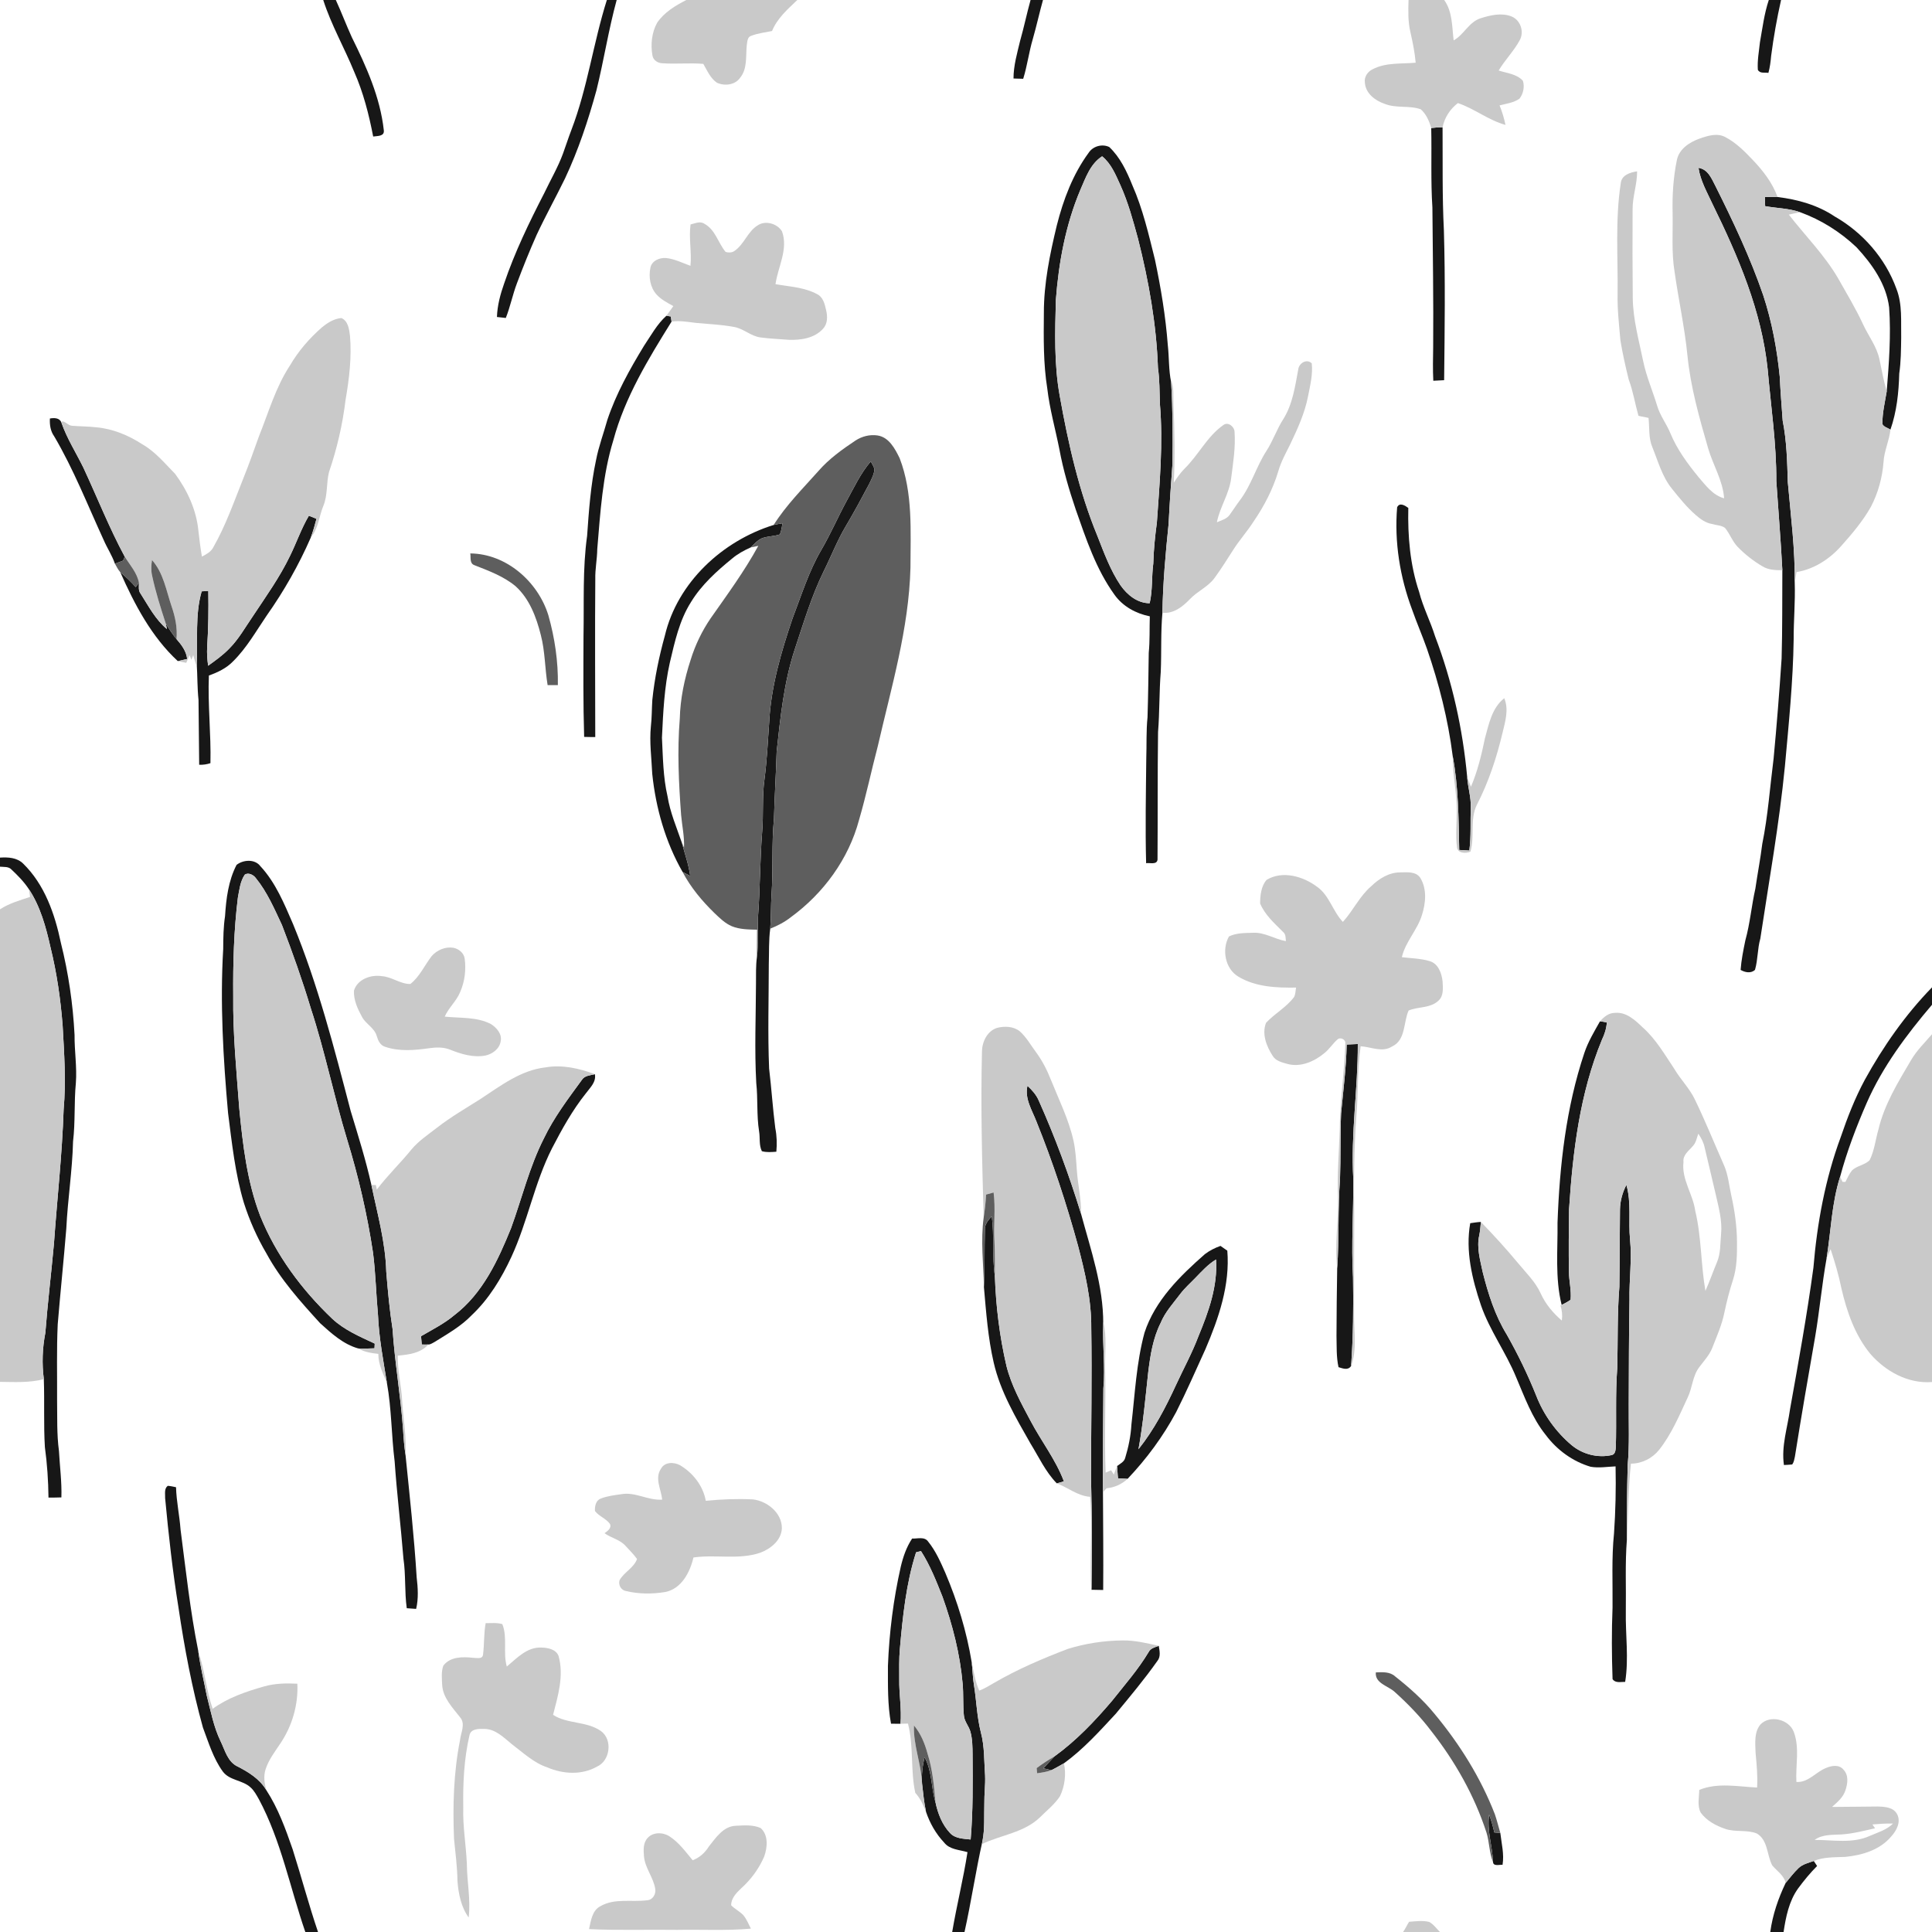 <ns0:svg xmlns:ns0="http://www.w3.org/2000/svg" width="1024pt" height="1024pt" viewBox="0 0 1024 1024" version="1.1">
<ns0:g id="#ffffffff">
<ns0:path fill="#ffffff" opacity="0" d=" M 0.00 0.00 L 171.32 0.00 C 175.56 13.21 182.51 25.28 187.74 38.09 C 192.56 49.02 195.54 60.65 197.79 72.36 C 200.04 72.01 203.90 72.37 203.42 68.98 C 201.49 51.52 194.16 35.29 186.45 19.70 C 183.49 13.20 180.97 6.50 177.99 0.00 L 321.65 0.00 C 314.46 22.71 311.40 46.57 302.85 68.87 C 301.25 73.00 299.93 77.22 298.41 81.37 C 295.73 88.66 291.78 95.39 288.45 102.39 C 280.46 117.91 272.82 133.69 267.21 150.25 C 265.18 155.97 263.60 161.92 263.39 168.01 C 264.95 168.21 266.52 168.38 268.09 168.53 C 270.47 162.51 271.71 156.13 274.01 150.09 C 277.24 141.49 280.66 132.97 284.39 124.59 C 289.13 114.41 294.60 104.59 299.51 94.50 C 306.54 79.54 311.75 63.79 316.13 47.88 C 320.06 32.00 322.53 15.78 326.85 0.00 L 363.77 0.00 C 357.94 2.99 351.97 6.56 348.26 12.12 C 345.41 17.30 344.79 23.60 345.80 29.37 C 346.20 31.93 348.65 33.47 351.11 33.53 C 358.31 34.04 365.55 33.25 372.76 33.85 C 374.85 37.36 376.49 41.51 380.02 43.86 C 384.04 45.69 389.56 45.10 392.24 41.27 C 396.25 36.43 395.20 29.79 395.80 23.99 C 396.13 22.24 396.01 19.70 398.07 19.02 C 401.62 17.61 405.47 17.21 409.19 16.44 C 411.94 9.72 417.47 4.88 422.59 0.00 L 546.22 0.00 C 544.22 7.17 542.73 14.47 540.69 21.62 C 539.12 28.20 537.18 34.79 537.18 41.61 C 538.88 41.68 540.60 41.72 542.32 41.76 C 544.48 34.83 545.35 27.59 547.42 20.63 C 549.38 13.80 550.89 6.85 552.80 0.00 L 746.56 0.00 C 746.38 5.61 746.22 11.29 747.49 16.80 C 748.74 22.22 749.85 27.68 750.34 33.23 C 742.72 33.94 734.57 33.02 727.55 36.69 C 724.90 37.94 722.95 40.76 723.41 43.77 C 723.76 49.49 728.85 53.34 733.88 55.03 C 740.00 57.52 746.89 55.75 753.04 57.92 C 755.92 60.48 757.54 64.20 758.58 67.85 C 758.89 81.90 758.28 95.97 759.20 109.99 C 759.41 134.66 759.81 159.33 759.61 184.00 C 759.51 189.93 759.38 195.88 759.68 201.81 C 761.59 201.74 763.51 201.64 765.42 201.51 C 765.71 175.02 766.08 148.52 765.29 122.03 C 764.37 103.86 764.71 85.65 764.59 67.46 C 765.63 62.32 768.55 57.80 772.72 54.64 C 781.55 57.61 788.93 63.74 797.94 66.20 C 797.19 62.68 796.17 59.21 794.81 55.87 C 798.37 54.93 802.24 54.48 805.32 52.33 C 807.39 49.77 808.16 45.98 807.17 42.83 C 803.98 39.20 798.69 38.81 794.33 37.38 C 797.65 31.76 802.37 27.10 805.47 21.35 C 807.97 16.87 805.95 10.68 801.17 8.73 C 795.90 6.63 789.99 8.02 784.79 9.67 C 778.56 11.61 775.98 18.36 770.47 21.40 C 769.56 14.12 769.93 6.29 765.45 0.00 L 937.50 0.00 C 935.07 7.27 934.14 14.91 932.80 22.43 C 932.28 27.26 931.37 32.10 931.69 36.98 C 932.75 39.12 935.36 38.29 937.29 38.63 C 938.11 35.67 938.48 32.62 938.75 29.57 C 940.04 19.63 941.80 9.77 944.00 0.00 L 1024.00 0.00 L 1024.00 523.32 C 1009.86 537.84 998.14 554.62 988.37 572.35 C 983.17 582.01 979.17 592.27 975.64 602.64 C 967.42 624.84 963.09 648.33 961.15 671.87 C 957.74 697.04 953.21 722.02 948.74 747.02 C 947.38 756.82 944.07 766.48 945.52 776.49 C 946.98 776.44 948.45 776.34 949.92 776.20 C 950.80 775.00 951.02 773.49 951.33 772.09 C 954.70 750.83 958.37 729.63 962.08 708.43 C 964.42 694.65 965.66 680.70 968.13 666.94 C 968.79 665.30 969.51 663.70 970.26 662.10 C 972.51 668.94 974.58 675.86 976.00 682.93 C 978.88 695.28 983.17 707.69 991.34 717.61 C 999.42 726.91 1011.39 733.49 1024.00 732.51 L 1024.00 1024.00 L 945.33 1024.00 C 946.54 1016.02 948.18 1007.73 952.95 1001.02 C 956.06 996.80 959.39 992.73 963.10 989.02 C 962.66 988.35 961.78 987.02 961.34 986.36 C 966.63 984.18 972.38 984.43 977.98 984.20 C 986.92 983.34 996.42 980.51 1002.39 973.37 C 1005.18 970.30 1007.66 965.72 1005.54 961.62 C 1003.61 957.79 998.79 957.58 995.05 957.49 C 987.04 957.55 979.02 957.68 971.01 957.71 C 973.83 955.21 976.93 952.64 978.11 948.91 C 979.32 945.38 979.94 940.89 977.08 937.96 C 974.86 935.15 970.86 935.77 967.97 937.01 C 962.47 939.10 958.50 944.89 952.13 944.48 C 951.64 935.70 953.91 926.50 950.78 918.05 C 948.31 911.24 938.07 908.74 933.05 914.03 C 929.63 918.18 930.34 923.98 930.49 928.98 C 931.05 935.11 931.67 941.26 931.30 947.43 C 921.09 946.95 910.45 944.67 900.64 948.69 C 900.59 952.66 899.47 957.03 901.41 960.72 C 904.53 965.05 909.53 967.68 914.50 969.37 C 919.89 971.21 925.88 969.65 931.18 971.80 C 937.14 975.35 936.40 983.28 939.37 988.77 C 941.90 991.72 945.47 993.93 946.45 997.97 C 942.50 1006.18 939.50 1014.95 938.28 1024.00 L 763.21 1024.00 C 761.33 1022.18 759.83 1019.87 757.46 1018.66 C 753.99 1017.78 750.36 1018.35 746.84 1018.58 C 745.72 1020.35 744.88 1022.29 743.65 1024.00 L 511.21 1024.00 C 514.78 1007.97 517.16 991.71 520.75 975.69 C 520.68 976.12 520.53 976.97 520.46 977.39 C 530.63 972.52 542.81 971.34 551.21 963.21 C 554.84 959.58 559.00 956.33 561.83 952.00 C 564.37 946.63 565.16 940.40 563.92 934.58 C 574.20 927.13 582.76 917.62 591.36 908.35 C 598.92 899.20 606.56 890.09 613.40 880.38 C 615.34 878.07 614.60 875.02 614.17 872.34 C 607.86 870.93 601.51 869.36 595.00 869.47 C 585.19 869.55 575.35 871.05 565.98 873.95 C 552.54 879.07 539.26 884.75 526.82 892.00 C 524.28 893.48 521.76 895.04 519.00 896.07 C 516.85 891.29 516.18 886.04 515.01 880.98 C 512.34 864.75 507.51 848.89 501.09 833.76 C 498.54 827.95 495.95 822.03 491.93 817.06 C 490.02 814.29 486.24 815.61 483.44 815.47 C 480.43 819.98 478.68 825.14 477.43 830.37 C 473.52 847.65 471.31 865.30 470.62 883.00 C 470.64 893.20 470.39 903.53 472.26 913.60 C 473.93 913.61 475.61 913.64 477.29 913.63 C 478.60 913.60 479.92 913.56 481.24 913.54 C 484.37 925.58 482.48 938.18 485.13 950.27 C 487.77 953.10 489.35 956.70 490.79 960.25 C 492.82 966.29 496.04 971.96 500.43 976.61 C 503.37 980.38 508.56 980.40 512.79 981.68 C 510.59 995.88 507.08 1009.83 504.68 1024.00 L 168.56 1024.00 C 163.64 1009.51 159.73 994.72 155.10 980.14 C 151.36 969.36 147.43 958.47 141.17 948.85 C 140.14 945.29 139.59 941.42 140.75 937.82 C 142.39 932.63 145.81 928.30 148.77 923.82 C 154.90 914.60 158.14 903.48 157.60 892.40 C 151.71 892.10 145.72 892.20 140.01 893.84 C 130.44 896.54 120.83 899.82 112.70 905.70 C 109.31 895.68 108.47 885.03 105.07 875.02 C 100.79 853.77 98.50 832.19 95.70 810.71 C 95.15 803.19 93.51 795.80 93.30 788.26 C 91.85 787.95 90.40 787.62 88.92 787.51 C 86.90 789.06 87.62 791.82 87.52 794.03 C 89.34 813.43 91.49 832.81 94.60 852.05 C 97.76 873.46 101.77 894.78 107.56 915.65 C 110.56 923.60 113.03 931.97 118.09 938.94 C 121.65 943.75 128.48 943.41 132.73 947.30 C 134.72 949.03 135.94 951.43 137.24 953.68 C 149.04 975.74 153.71 1000.54 161.83 1024.00 L 0.00 1024.00 L 0.00 732.41 C 7.76 732.51 15.64 732.97 23.23 730.97 C 23.65 742.98 23.07 755.02 23.79 767.01 C 25.00 775.88 25.60 784.80 25.70 793.75 C 27.98 793.76 30.26 793.74 32.54 793.65 C 32.80 785.41 31.69 777.24 31.25 769.04 C 30.04 760.08 30.41 751.02 30.26 742.01 C 30.34 728.62 29.97 715.22 30.60 701.84 C 32.00 684.91 33.77 668.02 35.15 651.08 C 35.89 635.69 38.34 620.42 38.72 605.00 C 39.96 594.71 39.21 584.31 40.21 574.01 C 40.85 565.51 39.44 557.07 39.52 548.58 C 38.67 532.13 36.29 515.77 32.28 499.79 C 29.08 484.48 23.68 468.82 12.23 457.69 C 8.97 454.51 4.28 454.27 0.00 454.55 L 0.00 0.00 M 900.73 73.49 C 895.41 75.38 889.88 79.04 888.75 84.96 C 886.86 94.18 886.29 103.62 886.52 113.01 C 886.73 123.36 885.85 133.80 887.56 144.08 C 889.65 158.85 892.89 173.45 894.37 188.31 C 896.02 205.09 900.65 221.35 905.31 237.49 C 907.88 246.45 913.16 254.64 913.82 264.11 C 907.81 262.50 904.08 257.26 900.21 252.81 C 894.43 245.73 888.92 238.26 885.40 229.77 C 883.32 224.69 879.84 220.27 878.29 214.96 C 875.90 207.07 872.57 199.47 870.91 191.37 C 868.65 180.35 865.55 169.38 865.40 158.05 C 865.25 142.36 865.21 126.66 865.31 110.96 C 865.26 104.15 867.75 97.64 867.70 90.82 C 864.05 91.34 859.40 92.81 859.03 97.16 C 856.03 116.63 857.60 136.39 857.36 156.00 C 857.20 164.16 858.15 172.28 858.85 180.40 C 860.00 187.38 861.55 194.30 863.25 201.16 C 865.59 207.39 866.61 213.98 868.41 220.37 C 870.16 220.87 871.99 221.00 873.76 221.51 C 874.32 226.68 873.70 232.10 875.77 237.00 C 878.81 244.46 880.93 252.52 886.06 258.91 C 890.06 263.89 894.08 268.92 898.94 273.11 C 901.34 275.19 904.04 277.12 907.24 277.70 C 909.55 278.41 912.25 278.34 914.27 279.78 C 916.88 282.92 918.18 286.98 921.07 289.93 C 924.90 293.87 929.28 297.29 934.00 300.09 C 937.18 302.08 941.02 302.26 944.68 302.22 C 944.60 317.81 944.73 333.41 944.29 349.00 C 943.12 366.69 941.71 384.36 940.05 402.01 C 938.11 417.13 937.07 432.38 934.03 447.34 C 933.05 455.26 931.52 463.09 930.38 470.99 C 928.33 480.08 927.57 489.42 925.07 498.41 C 924.01 503.58 922.94 508.80 922.56 514.07 C 924.84 515.41 928.10 516.09 930.19 514.02 C 931.76 508.60 931.46 502.87 933.01 497.45 C 937.60 467.04 943.04 436.74 946.04 406.11 C 948.06 383.71 950.36 361.31 950.68 338.80 C 950.65 328.91 951.56 319.05 951.25 309.16 C 951.55 307.18 951.84 305.20 952.18 303.23 C 961.34 301.70 969.48 296.50 975.63 289.66 C 981.50 283.09 987.27 276.32 991.61 268.62 C 995.43 261.32 997.66 253.19 998.30 244.99 C 998.60 239.04 1001.37 233.61 1001.97 227.71 C 1005.31 218.16 1006.37 208.06 1006.64 197.99 C 1007.56 191.71 1007.57 185.35 1007.67 179.00 C 1007.48 170.33 1008.38 161.32 1005.14 153.06 C 999.30 136.88 987.29 123.21 972.40 114.72 C 963.41 108.67 952.79 105.73 942.15 104.42 C 939.45 96.96 934.53 90.57 929.11 84.89 C 924.70 80.24 920.09 75.56 914.34 72.60 C 910.01 70.35 905.01 71.99 900.73 73.49 M 576.99 81.00 C 568.63 92.40 563.55 105.89 560.12 119.51 C 556.45 134.74 553.24 150.23 553.27 165.96 C 553.15 179.29 552.96 192.71 555.08 205.91 C 556.34 216.81 559.37 227.39 561.50 238.14 C 563.50 248.99 566.62 259.60 570.16 270.04 C 575.64 285.64 580.93 301.70 590.71 315.23 C 595.12 321.43 602.06 325.19 609.42 326.67 C 609.22 333.11 609.49 339.57 608.86 346.00 C 608.70 357.39 608.56 368.79 608.21 380.19 C 607.46 387.43 607.80 394.73 607.55 402.00 C 607.36 420.50 606.98 439.02 607.47 457.52 C 609.42 457.16 613.15 458.49 613.51 455.65 C 613.67 433.10 613.49 410.55 613.79 388.00 C 614.65 377.35 614.37 366.65 615.23 356.01 C 615.67 345.60 615.16 335.15 616.11 324.77 C 622.01 325.40 626.79 321.58 630.62 317.61 C 634.66 313.28 640.52 310.99 643.95 306.04 C 647.35 301.35 650.44 296.44 653.55 291.56 C 656.87 286.30 661.07 281.67 664.42 276.42 C 670.07 268.18 674.73 259.19 677.58 249.58 C 679.00 244.68 681.48 240.22 683.74 235.68 C 687.67 227.46 691.52 219.09 693.28 210.10 C 694.39 204.34 695.92 198.46 695.25 192.57 C 692.47 189.87 688.29 192.65 688.06 196.05 C 686.39 204.96 685.10 214.30 680.18 222.13 C 676.69 227.54 674.68 233.73 671.16 239.12 C 665.81 247.45 663.16 257.27 657.14 265.20 C 655.25 267.67 653.61 270.33 651.77 272.84 C 650.21 275.11 647.36 275.75 644.98 276.81 C 646.57 268.66 651.60 261.63 652.56 253.32 C 653.58 245.27 654.93 237.13 654.34 228.99 C 654.35 226.23 650.99 223.40 648.45 225.24 C 639.73 231.34 635.16 241.36 627.61 248.62 C 625.50 250.81 623.75 253.30 622.12 255.85 C 622.85 241.92 622.52 227.94 621.95 214.01 C 621.81 209.85 622.31 205.53 620.72 201.56 L 620.73 202.58 C 619.38 196.06 619.69 189.40 618.95 182.81 C 617.81 167.60 615.27 152.51 612.14 137.59 C 608.82 124.26 605.73 110.76 600.16 98.15 C 597.23 90.87 593.72 83.37 587.93 77.92 C 584.20 76.13 579.30 77.43 576.99 81.00 M 366.01 118.96 C 365.00 126.27 366.67 133.58 365.96 140.89 C 361.68 139.36 357.53 137.21 352.95 136.75 C 349.53 136.48 345.34 138.29 344.71 142.00 C 343.73 146.81 344.59 152.24 347.91 156.01 C 350.36 158.77 353.70 160.47 356.89 162.23 C 355.68 163.94 354.46 165.65 353.23 167.34 C 348.24 171.80 345.07 177.77 341.37 183.24 C 333.76 195.74 326.55 208.65 321.90 222.58 C 319.94 229.68 317.31 236.59 315.92 243.84 C 313.09 257.05 312.12 270.56 311.18 284.01 C 308.73 301.56 309.61 319.33 309.27 337.00 C 309.21 354.85 309.06 372.72 309.61 390.57 C 311.57 390.64 313.53 390.65 315.50 390.65 C 315.48 362.77 315.29 334.89 315.52 307.01 C 315.38 301.65 316.50 296.39 316.56 291.05 C 318.19 271.66 319.35 251.97 325.11 233.24 C 331.23 210.53 343.62 190.25 355.94 170.46 C 360.31 169.82 364.66 170.65 368.99 171.16 C 375.63 171.78 382.33 172.05 388.90 173.26 C 394.06 174.08 397.97 178.24 403.18 178.86 C 408.09 179.52 413.05 179.70 417.98 180.10 C 424.41 180.36 431.72 179.30 436.22 174.24 C 438.74 171.57 438.66 167.64 437.84 164.30 C 437.13 161.16 436.26 157.43 433.07 155.89 C 426.31 152.24 418.45 151.95 411.03 150.61 C 412.35 141.32 417.90 132.12 414.47 122.60 C 411.97 118.51 405.68 116.65 401.55 119.47 C 396.16 122.80 394.39 129.66 389.12 133.11 C 387.78 133.99 386.06 133.97 384.58 133.52 C 380.60 128.74 379.17 121.73 373.34 118.60 C 371.04 117.02 368.39 118.44 366.01 118.96 M 170.57 173.57 C 163.93 179.37 158.10 186.13 153.65 193.76 C 146.09 205.28 142.31 218.66 137.22 231.33 C 134.58 238.69 131.99 246.06 129.06 253.31 C 124.08 265.73 119.69 278.47 113.02 290.13 C 111.80 292.56 109.30 293.79 107.03 295.02 C 106.22 290.41 105.65 285.77 105.14 281.13 C 104.05 270.23 99.29 259.91 92.84 251.18 C 87.39 245.63 82.34 239.43 75.49 235.52 C 68.14 230.73 59.77 227.23 50.96 226.47 C 46.75 225.99 42.52 226.01 38.31 225.68 C 36.25 225.61 34.98 223.56 33.02 223.30 L 32.54 223.94 C 31.53 221.39 28.74 221.42 26.45 221.81 C 26.27 225.13 26.73 228.48 28.71 231.24 C 39.04 248.76 46.45 267.74 54.93 286.17 C 56.76 290.45 59.40 294.35 60.91 298.78 C 61.79 300.30 62.55 301.94 63.74 303.27 C 71.34 320.42 80.31 337.50 94.25 350.41 C 95.73 350.73 97.22 351.03 98.72 351.31 C 99.29 349.95 99.88 348.60 100.46 347.25 C 100.77 348.06 101.10 348.88 101.43 349.69 C 101.77 348.86 102.10 348.02 102.42 347.19 C 102.95 349.18 103.51 351.17 104.26 353.10 L 104.28 351.94 C 104.68 358.29 104.55 364.66 105.22 370.99 C 105.35 382.44 105.44 393.89 105.57 405.34 C 107.60 405.44 109.61 405.13 111.54 404.49 C 111.90 388.98 110.08 373.54 110.71 358.04 C 115.40 356.37 120.03 354.17 123.53 350.53 C 130.73 343.43 135.73 334.51 141.38 326.22 C 150.52 313.26 158.40 299.41 164.74 284.87 C 168.76 280.17 169.08 273.64 171.39 268.10 C 173.77 262.38 172.89 256.08 174.38 250.20 C 178.62 237.79 181.59 224.93 183.16 211.90 C 185.09 200.73 186.47 189.34 185.50 177.99 C 185.05 174.56 184.57 170.14 180.94 168.57 C 177.01 168.91 173.53 171.10 170.57 173.57 M 453.45 233.48 C 446.35 238.21 439.33 243.24 433.72 249.72 C 425.52 258.94 416.66 267.74 410.06 278.24 C 382.91 286.65 359.07 308.69 352.41 336.84 C 349.31 348.03 346.92 359.46 345.74 371.03 C 345.44 375.68 345.52 380.36 344.98 385.00 C 344.15 393.37 345.33 401.74 345.70 410.11 C 347.57 428.26 352.70 446.30 361.79 462.17 C 366.11 470.43 372.20 477.66 378.87 484.13 C 381.59 486.71 384.36 489.43 387.87 490.92 C 392.11 492.65 396.77 492.65 401.27 492.76 C 401.28 497.61 401.18 502.46 401.18 507.32 C 400.56 511.85 400.74 516.44 400.69 521.00 C 400.63 538.66 399.86 556.33 400.83 573.97 C 401.76 582.49 400.97 591.13 402.33 599.62 C 402.94 603.11 402.19 606.87 403.80 610.15 C 406.30 610.87 408.92 610.61 411.48 610.44 C 411.86 606.27 411.75 602.05 410.92 597.94 C 409.57 587.44 408.91 576.89 407.65 566.38 C 406.88 547.93 407.46 529.46 407.48 511.01 C 407.68 504.74 407.40 498.44 408.24 492.21 C 412.13 490.66 415.90 488.73 419.19 486.11 C 436.44 473.53 449.79 455.31 455.31 434.57 C 459.09 421.68 461.82 408.52 465.24 395.53 C 472.40 364.32 481.72 333.23 482.56 300.99 C 482.57 281.55 483.95 261.38 476.84 242.87 C 474.38 237.86 471.20 231.72 465.10 230.80 C 461.05 230.19 456.85 231.26 453.45 233.48 M 740.51 268.87 C 738.98 287.29 742.00 305.94 748.48 323.21 C 750.92 330.17 753.88 336.94 756.33 343.90 C 762.68 362.32 767.52 381.30 769.95 400.65 C 769.81 410.47 772.21 420.14 772.10 429.96 C 772.13 436.26 771.44 442.59 772.20 448.86 C 772.44 452.33 776.91 452.53 779.38 451.36 C 781.72 443.32 778.96 434.35 782.75 426.59 C 789.01 414.50 793.28 401.48 796.41 388.26 C 797.83 382.35 799.78 375.99 797.29 370.07 C 790.76 375.18 789.16 383.66 787.07 391.20 C 785.27 399.98 783.14 408.74 779.63 417.01 C 778.93 415.30 778.33 413.57 777.64 411.87 C 775.29 386.40 769.75 361.19 760.63 337.28 C 758.14 329.29 754.22 321.81 752.15 313.68 C 747.35 299.39 746.10 284.20 746.43 269.21 C 744.72 267.95 741.79 266.09 740.51 268.87 M 249.26 293.33 C 249.64 295.43 248.80 298.52 251.33 299.51 C 258.95 302.51 266.88 305.39 273.27 310.71 C 280.65 317.40 284.26 327.10 286.64 336.54 C 288.92 345.23 288.78 354.29 290.25 363.11 C 292.06 363.16 293.87 363.11 295.68 363.11 C 295.89 350.59 294.04 338.09 290.63 326.06 C 285.12 308.26 268.33 293.50 249.26 293.33 M 125.38 458.41 C 121.05 466.78 119.87 476.26 119.28 485.55 C 118.40 491.33 118.34 497.17 118.30 503.01 C 116.59 532.00 118.31 561.06 120.88 589.95 C 122.93 605.89 124.61 622.00 129.24 637.46 C 132.23 646.89 136.28 655.98 141.30 664.50 C 148.74 678.20 159.23 689.87 169.67 701.32 C 175.67 706.75 181.95 712.50 189.93 714.72 C 193.14 716.64 196.88 717.19 200.53 717.59 C 200.49 723.08 203.01 728.00 205.07 732.94 C 207.56 746.70 207.44 760.76 209.17 774.60 C 210.37 791.80 212.46 808.91 213.83 826.10 C 215.13 834.81 214.37 843.66 215.59 852.39 C 217.25 852.51 218.90 852.63 220.56 852.75 C 221.88 847.25 221.49 841.53 220.84 835.98 C 219.50 814.37 217.13 792.85 214.95 771.31 C 215.53 761.85 213.79 752.48 213.19 743.07 C 212.84 734.84 210.66 726.79 210.83 718.51 C 216.61 718.00 222.95 717.23 227.03 712.62 C 228.26 712.62 229.28 711.79 230.34 711.27 C 237.21 706.98 244.40 702.94 250.05 697.04 C 259.17 688.44 265.79 677.51 271.03 666.21 C 279.66 647.55 283.26 626.97 292.59 608.60 C 297.84 598.47 303.41 588.42 310.54 579.48 C 312.78 576.44 316.09 573.52 315.30 569.33 C 307.00 566.25 297.99 564.20 289.14 565.73 C 275.99 567.21 265.23 575.56 254.51 582.59 C 246.78 587.47 238.85 592.07 231.62 597.70 C 226.93 601.36 221.87 604.67 218.05 609.29 C 212.15 616.55 205.35 623.04 199.71 630.52 C 199.59 629.91 199.36 628.70 199.24 628.10 C 198.65 628.08 197.45 628.06 196.85 628.04 C 193.88 614.80 189.81 601.84 185.87 588.86 C 177.13 555.45 168.51 521.85 155.35 489.84 C 150.66 479.04 146.13 467.81 137.98 459.07 C 135.07 455.20 128.90 455.63 125.38 458.41 M 726.75 469.74 C 720.56 475.04 717.20 482.67 711.75 488.62 C 706.36 483.00 704.62 474.60 698.07 470.00 C 690.65 464.46 679.78 461.26 671.32 466.35 C 668.43 469.64 667.90 474.61 667.89 478.85 C 670.42 484.93 675.51 489.40 680.07 493.96 C 681.54 495.15 681.40 497.12 681.54 498.82 C 675.57 497.77 670.23 494.01 664.00 494.40 C 659.77 494.53 655.27 494.43 651.38 496.34 C 647.46 503.25 649.31 513.48 656.40 517.67 C 665.56 523.16 676.55 523.58 686.94 523.45 C 686.63 525.09 686.69 526.88 685.91 528.40 C 681.86 533.90 675.59 537.17 671.02 542.13 C 668.72 548.01 671.24 554.53 674.51 559.57 C 676.10 562.34 679.48 563.08 682.32 563.90 C 689.39 565.83 696.67 562.60 702.04 558.11 C 704.62 556.00 706.40 553.11 708.90 550.93 C 710.29 549.52 713.28 550.92 713.05 552.89 C 712.62 568.30 710.16 583.59 710.04 599.01 C 709.73 610.67 708.67 622.32 709.17 633.99 C 709.55 646.73 707.27 659.49 708.74 672.20 C 708.54 684.14 708.40 696.08 708.37 708.02 C 708.52 713.56 708.23 719.18 709.44 724.63 C 711.73 725.30 714.49 726.50 716.12 723.98 C 719.33 715.35 717.62 705.97 717.68 697.01 C 717.66 679.67 717.68 662.34 717.77 645.00 C 717.53 627.00 717.60 608.97 718.96 591.01 C 719.92 578.86 719.44 566.63 721.17 554.55 C 726.71 554.85 732.60 558.01 737.81 554.67 C 745.16 551.24 743.76 541.89 746.60 535.59 C 751.72 533.45 758.13 534.45 762.40 530.39 C 765.29 527.82 764.77 523.56 764.59 520.10 C 764.11 515.83 762.32 510.75 757.77 509.42 C 752.98 507.97 747.93 507.95 743.01 507.32 C 744.92 499.12 751.24 492.94 753.67 484.95 C 755.70 478.61 756.39 471.13 752.75 465.23 C 750.41 461.76 745.65 462.34 742.03 462.38 C 736.10 462.44 730.86 465.72 726.75 469.74 M 228.77 506.78 C 225.01 511.67 222.45 517.63 217.51 521.53 C 212.23 521.63 207.72 517.75 202.44 517.39 C 196.63 516.46 189.45 518.97 187.61 525.03 C 187.34 530.01 189.57 534.76 191.91 539.05 C 193.96 542.81 198.45 544.79 199.66 549.06 C 200.38 551.51 201.51 554.09 204.21 554.85 C 211.66 557.39 219.77 556.67 227.42 555.58 C 231.18 555.05 235.12 554.91 238.70 556.40 C 244.56 558.73 250.92 560.66 257.28 559.46 C 261.01 558.65 264.75 555.93 265.36 551.94 C 266.23 548.08 263.24 544.70 260.22 542.78 C 252.63 538.84 243.92 539.72 235.71 538.83 C 237.81 534.05 242.00 530.56 243.94 525.70 C 246.35 520.17 247.10 513.96 246.28 508.01 C 245.84 505.05 243.13 502.92 240.34 502.34 C 236.08 501.63 231.56 503.55 228.77 506.78 M 848.01 541.35 C 844.95 546.78 841.71 552.16 839.73 558.10 C 830.04 587.04 826.62 617.65 825.52 648.00 C 825.70 662.53 824.14 677.40 827.71 691.64 L 827.07 691.96 C 827.93 694.53 828.18 697.23 827.80 699.92 C 823.15 695.95 819.16 691.17 816.62 685.59 C 813.82 679.38 808.82 674.62 804.56 669.43 C 798.31 661.90 791.71 654.67 784.90 647.65 C 782.99 647.73 781.12 648.06 779.25 648.32 C 776.65 662.99 780.25 677.96 784.95 691.85 C 789.59 705.20 798.11 716.69 803.48 729.72 C 808.04 740.36 811.97 751.52 819.35 760.64 C 825.23 768.53 833.59 774.62 843.05 777.41 C 847.43 778.18 851.88 777.39 856.29 777.21 C 856.54 789.06 856.28 800.92 855.46 812.75 C 854.13 825.79 854.81 838.92 854.68 852.00 C 854.17 864.64 854.24 877.32 854.69 889.96 C 856.17 892.24 859.10 891.37 861.37 891.43 C 863.38 879.03 861.48 866.47 861.72 854.00 C 861.91 841.40 861.29 828.76 862.27 816.19 C 863.10 802.72 862.94 789.20 864.43 775.76 C 870.25 775.76 875.82 772.91 879.43 768.37 C 886.02 760.01 890.13 750.08 894.60 740.51 C 897.02 735.36 897.11 729.25 900.64 724.63 C 903.07 721.36 905.96 718.35 907.49 714.52 C 909.89 708.33 912.66 702.22 913.96 695.67 C 915.19 689.84 916.66 684.06 918.51 678.40 C 920.63 671.87 920.69 664.93 920.64 658.13 C 920.58 649.86 919.41 641.62 917.61 633.56 C 916.40 628.14 915.96 622.48 913.65 617.37 C 908.55 605.81 903.81 594.08 898.30 582.71 C 895.48 576.80 890.72 572.16 887.43 566.54 C 882.27 558.85 877.58 550.63 870.55 544.45 C 866.59 540.64 861.95 536.29 856.00 536.84 C 852.69 536.81 850.07 539.00 848.01 541.35 M 528.57 544.77 C 523.38 546.33 520.60 551.99 520.47 557.10 C 519.73 586.52 520.54 615.94 521.36 645.35 C 519.71 657.57 521.23 669.93 521.50 682.20 C 522.68 695.57 523.64 709.06 526.68 722.19 C 530.23 737.63 538.40 751.41 546.15 765.04 C 550.59 772.22 554.15 780.10 560.11 786.20 C 566.08 788.46 571.18 792.87 577.79 793.35 C 579.15 810.00 577.34 826.73 578.47 843.39 L 578.51 842.61 C 580.57 842.68 582.64 842.73 584.71 842.73 C 584.86 825.49 584.67 808.24 584.59 791.00 C 585.18 790.24 585.81 789.52 586.48 788.83 C 590.65 788.42 594.56 786.69 597.64 783.82 C 607.71 773.21 616.47 761.34 623.39 748.44 C 628.92 737.48 633.82 726.21 638.92 715.05 C 645.95 698.63 652.00 681.00 650.50 662.88 C 649.28 662.04 648.08 661.19 646.88 660.35 C 643.93 661.40 641.11 662.82 638.62 664.72 C 625.42 676.31 612.18 689.28 606.59 706.41 C 602.31 722.29 601.54 738.79 599.67 755.06 C 599.34 761.04 598.13 766.97 596.38 772.70 C 595.84 774.83 593.69 775.80 592.08 777.02 C 591.42 778.50 590.93 780.05 590.36 781.58 C 589.91 780.79 589.42 780.02 588.92 779.28 C 587.94 779.68 586.97 780.09 586.01 780.52 C 585.26 762.02 586.19 743.50 585.73 725.00 C 585.57 716.87 586.77 708.55 584.77 700.59 L 584.74 701.53 C 584.81 681.51 578.12 662.39 572.96 643.29 C 573.15 635.44 571.23 627.78 570.73 619.99 C 570.37 614.87 570.07 609.72 569.00 604.69 C 566.45 593.29 561.21 582.80 556.88 572.04 C 554.89 567.00 552.40 562.17 549.19 557.80 C 546.35 554.02 544.06 549.74 540.48 546.59 C 537.17 543.94 532.52 543.80 528.57 544.77 M 350.34 778.45 C 346.86 783.49 350.44 789.44 350.98 794.83 C 343.49 795.39 336.70 790.58 329.21 791.97 C 325.56 792.48 321.84 792.92 318.39 794.29 C 315.79 795.24 315.17 798.43 315.35 800.89 C 317.50 803.69 321.20 804.83 323.28 807.70 C 324.32 809.91 321.96 811.54 320.41 812.63 C 323.94 815.21 328.62 815.99 331.57 819.37 C 333.65 821.62 335.84 823.80 337.65 826.29 C 335.96 831.03 330.74 833.26 328.37 837.56 C 327.62 840.06 329.20 842.92 331.88 843.30 C 338.64 844.91 345.83 844.94 352.67 843.78 C 361.22 842.05 365.74 833.29 367.54 825.50 C 379.25 823.79 391.40 826.85 402.84 823.02 C 408.44 820.96 414.17 816.41 414.41 809.98 C 414.47 801.87 406.60 795.55 399.02 794.71 C 390.71 794.30 382.35 794.63 374.08 795.46 C 372.65 787.47 367.27 780.65 360.38 776.57 C 357.16 774.83 352.26 774.81 350.34 778.45 M 257.41 860.31 C 256.41 865.79 256.72 871.39 256.03 876.90 C 255.78 879.64 252.57 878.65 250.75 878.67 C 245.31 878.07 238.60 877.99 234.97 882.84 C 233.80 886.06 234.22 889.63 234.35 893.01 C 234.75 899.89 239.84 905.04 243.84 910.19 C 246.92 913.70 244.18 918.46 243.79 922.46 C 240.40 939.65 239.92 957.25 240.65 974.70 C 241.39 982.13 242.37 989.54 242.47 997.02 C 242.99 1003.73 244.38 1010.75 248.40 1016.31 C 249.54 1006.84 247.51 997.44 247.45 987.98 C 247.02 977.97 245.23 968.04 245.54 958.00 C 245.33 945.17 245.94 932.22 248.84 919.70 C 249.56 916.22 253.78 916.29 256.57 916.35 C 262.67 916.34 267.01 921.01 271.40 924.54 C 277.37 929.03 282.93 934.39 290.17 936.78 C 298.45 940.34 308.40 940.91 316.41 936.35 C 323.44 933.23 324.80 922.06 318.53 917.50 C 311.02 912.19 300.75 913.84 293.14 908.91 C 295.74 898.80 298.99 888.11 296.05 877.70 C 294.72 874.16 290.35 873.30 286.99 873.25 C 279.45 872.82 273.96 878.85 268.62 883.30 C 266.50 875.94 269.10 867.96 266.24 860.82 C 263.38 859.95 260.34 860.34 257.41 860.31 M 729.22 886.40 C 728.64 892.19 735.75 893.56 739.19 896.72 C 746.22 903.05 752.86 909.90 758.58 917.47 C 771.24 933.60 781.49 951.73 787.85 971.26 C 789.46 976.39 789.27 981.93 791.34 986.93 C 791.49 989.35 794.80 988.21 796.38 988.41 C 797.32 982.72 795.83 977.09 795.19 971.48 C 794.22 968.19 793.42 964.86 792.32 961.62 C 784.81 942.26 773.69 924.47 760.46 908.53 C 754.36 901.00 747.07 894.54 739.49 888.56 C 736.68 885.95 732.75 886.28 729.22 886.40 M 375.74 978.63 C 373.71 981.95 370.79 984.58 367.14 985.98 C 363.38 981.46 359.83 976.53 354.82 973.29 C 351.36 971.05 346.04 970.94 343.20 974.22 C 340.83 976.82 341.05 980.62 341.32 983.89 C 341.85 990.06 346.27 994.99 347.28 1001.04 C 347.81 1003.86 346.00 1007.05 342.93 1007.18 C 334.73 1008.24 325.84 1005.96 318.28 1010.30 C 313.79 1012.57 313.21 1018.07 312.20 1022.46 C 327.79 1023.22 343.40 1022.64 359.00 1022.87 C 372.00 1022.63 385.03 1023.37 397.99 1022.22 C 396.76 1019.76 395.71 1017.14 393.92 1015.02 C 392.01 1013.04 389.48 1011.80 387.54 1009.86 C 387.47 1006.11 390.33 1003.26 392.83 1000.86 C 398.04 996.20 402.27 990.43 405.04 984.02 C 406.77 979.17 407.35 972.69 403.19 968.91 C 399.08 967.06 394.34 967.48 389.95 967.70 C 383.38 967.96 379.46 974.01 375.74 978.63 Z" />
<ns0:path fill="#ffffff" opacity="0" d=" M 948.10 113.74 C 950.09 113.26 952.11 112.87 954.14 112.49 C 965.23 116.50 975.41 122.94 983.97 131.04 C 992.24 139.95 999.77 150.56 1001.28 162.94 C 1002.33 177.77 1001.18 192.65 1000.00 207.43 C 998.39 201.93 997.37 196.31 996.21 190.71 C 994.82 183.71 990.24 178.04 987.35 171.66 C 983.51 163.40 978.79 155.60 974.33 147.68 C 967.12 135.24 956.88 125.02 948.10 113.74 Z" />
<ns0:path fill="#ffffff" opacity="0" d=" M 397.85 290.16 C 399.19 289.84 400.54 289.57 401.91 289.31 C 394.57 302.77 385.46 315.16 376.67 327.69 C 372.04 334.48 368.44 341.96 366.03 349.82 C 362.74 359.88 360.56 370.36 360.30 380.96 C 358.90 397.97 359.76 415.05 361.01 432.04 C 361.53 437.78 362.81 443.47 362.54 449.27 C 362.14 448.41 361.76 447.56 361.41 446.70 C 358.61 438.56 355.17 430.59 353.80 422.04 C 351.44 411.85 351.38 401.37 350.85 390.99 C 351.48 377.68 352.08 364.28 355.02 351.23 C 357.63 340.20 360.08 328.80 366.24 319.11 C 371.80 309.99 379.84 302.73 388.05 296.04 C 390.97 293.56 394.37 291.73 397.85 290.16 Z" />
<ns0:path fill="#ffffff" opacity="0" d=" M 0.00 459.36 C 2.05 459.59 4.49 459.17 6.06 460.85 C 9.45 464.03 12.75 467.39 15.31 471.29 C 15.56 472.64 15.74 474.01 15.93 475.39 C 10.48 477.19 4.85 478.78 0.00 481.96 L 0.00 459.36 Z" />
<ns0:path fill="#ffffff" opacity="0" d=" M 989.42 584.51 C 997.83 565.32 1010.52 548.42 1024.00 532.54 L 1024.00 548.16 C 1020.14 552.63 1015.87 556.80 1012.87 561.94 C 1005.99 573.62 998.70 585.40 995.58 598.75 C 994.03 604.11 993.47 609.84 990.97 614.88 C 988.42 617.57 984.13 617.77 981.53 620.44 C 980.08 622.25 979.15 624.40 978.10 626.45 C 977.72 626.44 976.95 626.40 976.57 626.39 C 976.25 625.71 975.62 624.37 975.30 623.69 C 978.91 610.26 983.87 597.25 989.42 584.51 Z" />
<ns0:path fill="#ffffff" opacity="0" d=" M 900.13 600.87 C 901.68 603.12 902.97 605.57 903.52 608.28 C 905.40 616.45 907.44 624.58 909.30 632.76 C 910.87 639.74 912.90 646.82 912.21 654.06 C 911.71 659.08 912.06 664.34 910.00 669.07 C 907.91 674.08 906.12 679.22 903.91 684.19 C 901.45 670.11 901.86 655.66 898.50 641.71 C 897.29 632.87 891.20 625.14 892.28 615.93 C 891.81 612.12 895.19 609.91 897.32 607.34 C 898.96 605.56 899.35 603.07 900.13 600.87 Z" />
<ns0:path fill="#ffffff" opacity="0" d=" M 992.42 967.00 C 996.04 966.68 999.68 966.42 1003.33 966.53 C 1000.00 969.88 995.35 971.19 991.13 973.02 C 981.91 977.26 971.55 975.17 961.78 975.19 C 965.93 972.18 971.16 972.56 976.01 972.30 C 982.05 971.90 987.93 970.35 993.82 969.03 C 993.31 968.36 992.85 967.69 992.42 967.00 Z" />
</ns0:g>
<ns0:g id="#171717ff">
<ns0:path fill="#171717" opacity="1.00" d=" M 171.32 0.00 L 177.99 0.00 C 180.97 6.50 183.49 13.20 186.45 19.70 C 194.16 35.29 201.49 51.52 203.42 68.98 C 203.90 72.37 200.04 72.01 197.79 72.36 C 195.54 60.65 192.56 49.02 187.74 38.09 C 182.51 25.28 175.56 13.21 171.32 0.00 Z" />
<ns0:path fill="#171717" opacity="1.00" d=" M 321.65 0.00 L 326.85 0.00 C 322.53 15.78 320.06 32.00 316.13 47.88 C 311.75 63.79 306.54 79.54 299.51 94.50 C 294.60 104.59 289.13 114.41 284.39 124.59 C 280.66 132.97 277.24 141.49 274.01 150.09 C 271.71 156.13 270.47 162.51 268.09 168.53 C 266.52 168.38 264.95 168.21 263.39 168.01 C 263.60 161.92 265.18 155.97 267.21 150.25 C 272.82 133.69 280.46 117.91 288.45 102.39 C 291.78 95.39 295.73 88.66 298.41 81.37 C 299.93 77.22 301.25 73.00 302.85 68.87 C 311.40 46.57 314.46 22.71 321.65 0.00 Z" />
<ns0:path fill="#171717" opacity="1.00" d=" M 546.22 0.00 L 552.80 0.00 C 550.89 6.85 549.38 13.80 547.42 20.63 C 545.35 27.59 544.48 34.83 542.32 41.76 C 540.60 41.72 538.88 41.68 537.18 41.61 C 537.18 34.79 539.12 28.20 540.69 21.62 C 542.73 14.47 544.22 7.17 546.22 0.00 Z" />
<ns0:path fill="#171717" opacity="1.00" d=" M 937.50 0.00 L 944.00 0.00 C 941.80 9.77 940.04 19.63 938.75 29.57 C 938.48 32.62 938.11 35.67 937.29 38.63 C 935.36 38.29 932.75 39.12 931.69 36.98 C 931.37 32.10 932.28 27.26 932.80 22.43 C 934.14 14.91 935.07 7.27 937.50 0.00 Z" />
<ns0:path fill="#171717" opacity="1.00" d=" M 758.58 67.85 C 760.56 67.60 762.57 67.45 764.59 67.46 C 764.71 85.65 764.37 103.86 765.29 122.03 C 766.08 148.52 765.71 175.02 765.42 201.51 C 763.51 201.64 761.59 201.74 759.68 201.81 C 759.38 195.88 759.51 189.93 759.61 184.00 C 759.81 159.33 759.41 134.66 759.20 109.99 C 758.28 95.97 758.89 81.90 758.58 67.85 Z" />
<ns0:path fill="#171717" opacity="1.00" d=" M 576.99 81.00 C 579.30 77.43 584.20 76.13 587.93 77.92 C 593.72 83.37 597.23 90.87 600.16 98.15 C 605.73 110.76 608.82 124.26 612.14 137.59 C 615.27 152.51 617.81 167.60 618.95 182.81 C 619.69 189.40 619.38 196.06 620.73 202.58 C 621.59 217.03 621.63 231.52 621.42 246.00 C 620.62 256.59 619.91 267.20 619.38 277.81 C 617.77 293.42 616.37 309.07 616.11 324.77 C 615.16 335.15 615.67 345.60 615.23 356.01 C 614.37 366.65 614.65 377.35 613.79 388.00 C 613.49 410.55 613.67 433.10 613.51 455.65 C 613.15 458.49 609.42 457.16 607.47 457.52 C 606.98 439.02 607.36 420.50 607.55 402.00 C 607.80 394.73 607.46 387.43 608.21 380.19 C 608.56 368.79 608.70 357.39 608.86 346.00 C 609.49 339.57 609.22 333.11 609.42 326.67 C 602.06 325.19 595.12 321.43 590.71 315.23 C 580.93 301.70 575.64 285.64 570.16 270.04 C 566.62 259.60 563.50 248.99 561.50 238.14 C 559.37 227.39 556.34 216.81 555.08 205.91 C 552.96 192.71 553.15 179.29 553.27 165.96 C 553.24 150.23 556.45 134.74 560.12 119.51 C 563.55 105.89 568.63 92.40 576.99 81.00 M 572.57 100.73 C 564.80 119.17 561.14 139.08 559.63 158.96 C 559.19 175.89 558.65 192.97 561.66 209.71 C 566.18 235.06 571.89 260.39 581.73 284.27 C 585.22 293.16 588.54 302.25 593.90 310.24 C 597.47 315.31 602.84 319.72 609.35 319.72 C 610.96 312.82 610.32 305.69 611.26 298.71 C 611.46 291.42 612.19 284.16 613.17 276.93 C 614.63 256.00 616.53 234.98 614.77 214.00 C 614.55 207.67 614.65 201.32 613.74 195.04 C 612.93 171.87 608.85 148.92 603.16 126.48 C 600.54 116.86 597.92 107.20 593.81 98.10 C 591.32 92.62 588.96 86.74 584.14 82.85 C 577.84 86.90 575.44 94.23 572.57 100.73 Z" />
<ns0:path fill="#171717" opacity="1.00" d=" M 900.24 88.98 C 905.36 89.69 907.22 94.80 909.32 98.78 C 918.70 117.56 927.72 136.59 934.54 156.47 C 939.16 170.50 941.88 185.12 943.32 199.81 C 943.67 207.54 944.32 215.25 944.86 222.97 C 947.00 233.70 947.25 244.67 947.58 255.58 C 949.16 273.41 951.48 291.22 951.25 309.16 C 951.56 319.05 950.65 328.91 950.68 338.80 C 950.36 361.31 948.06 383.71 946.04 406.11 C 943.04 436.74 937.60 467.04 933.01 497.45 C 931.46 502.87 931.76 508.60 930.19 514.02 C 928.10 516.09 924.84 515.41 922.56 514.07 C 922.94 508.80 924.01 503.58 925.07 498.41 C 927.57 489.42 928.33 480.08 930.38 470.99 C 931.52 463.09 933.05 455.26 934.03 447.34 C 937.07 432.38 938.11 417.13 940.05 402.01 C 941.71 384.36 943.12 366.69 944.29 349.00 C 944.73 333.41 944.60 317.81 944.68 302.22 C 943.88 286.48 942.54 270.77 941.49 255.05 C 941.59 235.21 938.63 215.56 936.91 195.84 C 933.74 164.88 921.27 135.92 907.71 108.24 C 904.84 101.99 901.26 95.89 900.24 88.98 Z" />
<ns0:path fill="#171717" opacity="1.00" d=" M 935.42 104.42 C 937.65 104.34 939.89 104.37 942.15 104.42 C 952.79 105.73 963.41 108.67 972.40 114.72 C 987.29 123.21 999.30 136.88 1005.14 153.06 C 1008.38 161.32 1007.48 170.33 1007.67 179.00 C 1007.57 185.35 1007.56 191.71 1006.64 197.99 C 1006.37 208.06 1005.31 218.16 1001.97 227.71 C 1000.55 226.76 998.51 226.35 997.70 224.78 C 997.65 218.92 999.03 213.17 1000.00 207.43 C 1001.18 192.65 1002.33 177.77 1001.28 162.94 C 999.77 150.56 992.24 139.95 983.97 131.04 C 975.41 122.94 965.23 116.50 954.14 112.49 C 948.16 110.38 941.74 110.39 935.56 109.26 C 935.51 107.65 935.46 106.03 935.42 104.42 Z" />
<ns0:path fill="#171717" opacity="1.00" d=" M 353.23 167.34 C 353.81 167.44 354.96 167.64 355.54 167.74 C 355.67 168.65 355.80 169.55 355.94 170.46 C 343.62 190.25 331.23 210.53 325.11 233.24 C 319.35 251.97 318.19 271.66 316.56 291.05 C 316.50 296.39 315.38 301.65 315.52 307.01 C 315.29 334.89 315.48 362.77 315.50 390.65 C 313.53 390.65 311.57 390.64 309.61 390.57 C 309.06 372.72 309.21 354.85 309.27 337.00 C 309.61 319.33 308.73 301.56 311.18 284.01 C 312.12 270.56 313.09 257.05 315.92 243.84 C 317.31 236.59 319.94 229.68 321.90 222.58 C 326.55 208.65 333.76 195.74 341.37 183.24 C 345.07 177.77 348.24 171.80 353.23 167.34 Z" />
<ns0:path fill="#171717" opacity="1.00" d=" M 26.45 221.81 C 28.74 221.42 31.53 221.39 32.54 223.94 C 35.43 232.32 40.26 239.84 44.15 247.77 C 51.50 263.51 57.87 279.74 66.12 295.05 C 65.90 295.57 65.47 296.62 65.25 297.15 C 63.80 297.68 62.35 298.22 60.91 298.78 C 59.40 294.35 56.76 290.45 54.93 286.17 C 46.45 267.74 39.04 248.76 28.71 231.24 C 26.73 228.48 26.27 225.13 26.45 221.81 Z" />
<ns0:path fill="#171717" opacity="1.00" d=" M 461.53 244.55 C 462.21 246.00 463.28 247.35 463.49 248.98 C 463.16 251.72 461.80 254.19 460.61 256.64 C 456.70 264.02 452.74 271.37 448.48 278.55 C 443.85 286.25 440.63 294.67 436.63 302.69 C 430.08 316.01 425.87 330.28 421.19 344.32 C 415.48 361.78 413.63 380.14 411.65 398.31 C 411.30 410.22 410.54 422.12 410.21 434.04 C 408.91 447.33 409.85 460.70 408.94 474.01 C 408.53 480.07 408.73 486.15 408.24 492.21 C 407.40 498.44 407.68 504.74 407.48 511.01 C 407.46 529.46 406.88 547.93 407.65 566.38 C 408.91 576.89 409.57 587.44 410.92 597.94 C 411.75 602.05 411.86 606.27 411.48 610.44 C 408.92 610.61 406.30 610.87 403.80 610.15 C 402.19 606.87 402.94 603.11 402.33 599.62 C 400.97 591.13 401.76 582.49 400.83 573.97 C 399.86 556.33 400.63 538.66 400.69 521.00 C 400.74 516.44 400.56 511.85 401.18 507.32 C 402.05 500.23 401.58 493.09 401.76 485.98 C 402.88 471.02 402.79 456.00 403.95 441.04 C 404.74 431.71 403.89 422.31 405.19 413.02 C 406.50 403.02 406.99 392.93 407.68 382.87 C 408.63 363.97 414.01 345.65 420.04 327.83 C 424.77 315.52 428.67 302.78 435.38 291.35 C 440.26 282.99 444.08 274.07 448.70 265.57 C 452.66 258.38 456.14 250.82 461.53 244.55 Z" />
<ns0:path fill="#171717" opacity="1.00" d=" M 740.51 268.87 C 741.79 266.09 744.72 267.95 746.43 269.21 C 746.10 284.20 747.35 299.39 752.15 313.68 C 754.22 321.81 758.14 329.29 760.63 337.28 C 769.75 361.19 775.29 386.40 777.64 411.87 C 777.99 417.27 779.75 422.52 779.52 427.98 C 779.28 435.58 779.75 443.23 778.78 450.80 C 776.98 450.71 775.19 450.61 773.42 450.50 C 773.09 433.85 773.01 417.09 769.95 400.65 C 767.52 381.30 762.68 362.32 756.33 343.90 C 753.88 336.94 750.92 330.17 748.48 323.21 C 742.00 305.94 738.98 287.29 740.51 268.87 Z" />
<ns0:path fill="#171717" opacity="1.00" d=" M 153.68 294.69 C 157.16 287.65 159.68 280.15 163.70 273.37 C 165.07 273.86 166.41 274.40 167.74 275.00 C 166.88 278.33 165.92 281.64 164.74 284.87 C 158.40 299.41 150.52 313.26 141.38 326.22 C 135.73 334.51 130.73 343.43 123.53 350.53 C 120.03 354.17 115.40 356.37 110.71 358.04 C 110.08 373.54 111.90 388.98 111.54 404.49 C 109.61 405.13 107.60 405.44 105.57 405.34 C 105.44 393.89 105.35 382.44 105.22 370.99 C 104.55 364.66 104.68 358.29 104.28 351.94 C 104.91 339.12 103.30 325.93 106.88 313.43 C 107.76 313.37 109.53 313.25 110.41 313.19 C 110.58 323.13 110.45 333.08 109.80 343.00 C 109.62 346.29 109.86 349.58 110.32 352.85 C 114.28 350.01 118.27 347.17 121.64 343.63 C 126.54 338.68 129.94 332.55 133.86 326.85 C 140.81 316.35 148.20 306.07 153.68 294.69 Z" />
<ns0:path fill="#171717" opacity="1.00" d=" M 410.06 278.24 C 411.61 277.89 413.17 277.61 414.74 277.34 C 414.41 279.33 414.15 281.38 413.35 283.25 C 410.35 284.27 407.11 284.18 404.11 285.18 C 401.58 286.18 399.80 288.36 397.85 290.16 C 394.37 291.73 390.97 293.56 388.05 296.04 C 379.84 302.73 371.80 309.99 366.24 319.11 C 360.08 328.80 357.63 340.20 355.02 351.23 C 352.08 364.28 351.48 377.68 350.85 390.99 C 351.38 401.37 351.44 411.85 353.80 422.04 C 355.17 430.59 358.61 438.56 361.41 446.70 C 362.93 452.54 365.05 458.24 365.82 464.26 C 364.46 463.58 363.11 462.90 361.79 462.17 C 352.70 446.30 347.57 428.26 345.70 410.11 C 345.33 401.74 344.15 393.37 344.98 385.00 C 345.52 380.36 345.44 375.68 345.74 371.03 C 346.92 359.46 349.31 348.03 352.41 336.84 C 359.07 308.69 382.91 286.65 410.06 278.24 Z" />
<ns0:path fill="#171717" opacity="1.00" d=" M 63.74 303.27 C 66.65 305.70 69.41 308.32 71.93 311.17 C 72.50 310.41 73.08 309.65 73.66 308.90 C 73.66 310.85 73.23 312.97 74.52 314.64 C 78.72 321.22 82.37 328.35 88.47 333.43 C 88.32 332.70 88.01 331.24 87.86 330.51 C 89.60 333.35 91.44 336.15 93.55 338.74 C 96.21 341.77 98.76 345.10 99.20 349.27 C 97.55 349.64 95.91 350.06 94.25 350.41 C 80.31 337.50 71.34 320.42 63.74 303.27 Z" />
<ns0:path fill="#171717" opacity="1.00" d=" M 0.00 454.55 C 4.28 454.27 8.97 454.51 12.23 457.69 C 23.68 468.82 29.08 484.48 32.28 499.79 C 36.29 515.77 38.67 532.13 39.52 548.58 C 39.44 557.07 40.85 565.51 40.21 574.01 C 39.21 584.31 39.96 594.71 38.72 605.00 C 38.34 620.42 35.89 635.69 35.15 651.08 C 33.77 668.02 32.00 684.91 30.60 701.84 C 29.97 715.22 30.34 728.62 30.26 742.01 C 30.41 751.02 30.04 760.08 31.25 769.04 C 31.69 777.24 32.80 785.41 32.54 793.65 C 30.26 793.74 27.98 793.76 25.70 793.75 C 25.60 784.80 25.00 775.88 23.79 767.01 C 23.07 755.02 23.65 742.98 23.23 730.97 C 22.15 722.79 22.46 714.48 24.04 706.39 C 25.25 690.60 27.18 674.87 28.60 659.10 C 30.28 635.39 32.95 611.76 33.73 588.00 C 35.05 573.22 34.03 558.39 33.20 543.61 C 32.12 529.62 30.11 515.68 26.75 502.05 C 24.36 491.37 21.41 480.51 15.31 471.29 C 12.75 467.39 9.45 464.03 6.06 460.85 C 4.49 459.17 2.05 459.59 0.00 459.36 L 0.00 454.55 Z" />
<ns0:path fill="#171717" opacity="1.00" d=" M 125.38 458.41 C 128.90 455.63 135.07 455.20 137.98 459.07 C 146.13 467.81 150.66 479.04 155.35 489.84 C 168.51 521.85 177.13 555.45 185.87 588.86 C 189.81 601.84 193.88 614.80 196.85 628.04 C 200.02 643.26 204.30 658.40 204.73 674.03 C 205.56 684.16 206.47 694.29 208.06 704.34 C 209.23 722.22 212.39 739.91 213.64 757.78 C 213.89 762.30 214.27 766.83 214.95 771.31 C 217.13 792.85 219.50 814.37 220.84 835.98 C 221.49 841.53 221.88 847.25 220.56 852.75 C 218.90 852.63 217.25 852.51 215.59 852.39 C 214.37 843.66 215.13 834.81 213.83 826.10 C 212.46 808.91 210.37 791.80 209.17 774.60 C 207.44 760.76 207.56 746.70 205.07 732.94 C 203.16 721.03 200.86 709.15 200.35 697.08 C 199.33 686.06 199.11 674.97 197.71 663.99 C 194.64 643.63 189.99 623.53 183.94 603.85 C 176.96 580.92 172.25 557.37 164.78 534.59 C 160.28 519.63 155.07 504.90 149.46 490.33 C 145.42 481.73 141.63 472.82 135.59 465.41 C 134.36 463.67 131.61 462.29 129.74 463.59 C 127.31 467.15 126.87 471.63 126.08 475.77 C 123.96 493.09 123.46 510.56 123.62 528.00 C 123.38 547.89 125.34 567.71 126.82 587.52 C 128.69 606.72 130.93 626.17 137.86 644.31 C 146.21 665.14 159.88 683.53 176.07 698.94 C 182.51 704.97 190.74 708.44 198.62 712.14 C 198.59 712.77 198.52 714.01 198.49 714.63 C 195.64 714.75 192.79 714.87 189.93 714.72 C 181.95 712.50 175.67 706.75 169.67 701.32 C 159.23 689.87 148.74 678.20 141.30 664.50 C 136.28 655.98 132.23 646.89 129.24 637.46 C 124.61 622.00 122.93 605.89 120.88 589.95 C 118.31 561.06 116.59 532.00 118.30 503.01 C 118.34 497.17 118.40 491.33 119.28 485.55 C 119.87 476.26 121.05 466.78 125.38 458.41 Z" />
<ns0:path fill="#171717" opacity="1.00" d=" M 988.37 572.35 C 998.14 554.62 1009.86 537.84 1024.00 523.32 L 1024.00 532.54 C 1010.52 548.42 997.83 565.32 989.42 584.51 C 983.87 597.25 978.91 610.26 975.30 623.69 C 970.82 637.71 970.46 652.52 968.13 666.94 C 965.66 680.70 964.42 694.65 962.08 708.43 C 958.37 729.63 954.70 750.83 951.33 772.09 C 951.02 773.49 950.80 775.00 949.92 776.20 C 948.45 776.34 946.98 776.44 945.52 776.49 C 944.07 766.48 947.38 756.82 948.74 747.02 C 953.21 722.02 957.74 697.04 961.15 671.87 C 963.09 648.33 967.42 624.84 975.64 602.64 C 979.17 592.27 983.17 582.01 988.37 572.35 Z" />
<ns0:path fill="#171717" opacity="1.00" d=" M 848.01 541.35 C 849.23 541.45 850.45 541.64 851.66 541.91 C 851.44 545.11 850.48 548.18 849.08 551.05 C 837.31 579.53 833.61 610.48 831.63 640.99 C 831.49 651.99 831.38 663.00 831.56 674.01 C 831.61 678.98 832.93 683.91 832.46 688.90 C 830.99 690.00 829.33 690.80 827.71 691.64 C 824.14 677.40 825.70 662.53 825.52 648.00 C 826.62 617.65 830.04 587.04 839.73 558.10 C 841.71 552.16 844.95 546.78 848.01 541.35 Z" />
<ns0:path fill="#171717" opacity="1.00" d=" M 713.77 553.62 C 715.72 553.51 717.68 553.42 719.66 553.35 C 719.75 577.26 715.87 601.08 717.28 625.00 C 717.39 642.33 716.14 659.67 717.12 677.00 C 717.39 692.66 717.22 708.36 716.12 723.98 C 714.49 726.50 711.73 725.30 709.44 724.63 C 708.23 719.18 708.52 713.56 708.37 708.02 C 708.40 696.08 708.54 684.14 708.74 672.20 C 709.82 656.46 709.03 640.64 710.23 624.90 C 710.66 613.31 710.33 601.69 710.80 590.10 C 711.96 577.96 713.50 565.83 713.77 553.62 Z" />
<ns0:path fill="#171717" opacity="1.00" d=" M 308.40 572.37 C 309.86 570.00 312.90 570.00 315.30 569.33 C 316.09 573.52 312.78 576.44 310.54 579.48 C 303.41 588.42 297.84 598.47 292.59 608.60 C 283.26 626.97 279.66 647.55 271.03 666.21 C 265.79 677.51 259.17 688.44 250.05 697.04 C 244.40 702.94 237.21 706.98 230.34 711.27 C 229.28 711.79 228.26 712.62 227.03 712.62 C 225.86 712.67 224.70 712.67 223.54 712.61 C 223.41 711.13 223.27 709.67 223.16 708.21 C 229.20 704.69 235.51 701.54 240.88 697.00 C 255.85 685.57 264.00 667.91 270.89 650.89 C 276.64 635.07 280.58 618.51 288.24 603.43 C 293.58 592.25 301.13 582.34 308.40 572.37 Z" />
<ns0:path fill="#171717" opacity="1.00" d=" M 549.36 594.50 C 547.02 588.42 542.98 582.32 544.57 575.51 C 547.00 577.75 549.27 580.26 550.57 583.34 C 559.28 602.83 566.69 622.89 572.96 643.29 C 578.12 662.39 584.81 681.51 584.74 701.53 C 584.30 713.03 585.83 724.51 584.81 735.99 C 584.69 754.33 584.48 772.66 584.59 791.00 C 584.67 808.24 584.86 825.49 584.71 842.73 C 582.64 842.73 580.57 842.68 578.51 842.61 C 578.82 822.74 578.76 802.86 578.26 783.00 C 578.29 756.62 578.79 730.25 578.39 703.87 C 578.52 689.08 575.12 674.55 571.39 660.33 C 565.28 638.00 558.02 615.97 549.36 594.50 Z" />
<ns0:path fill="#171717" opacity="1.00" d=" M 858.62 641.04 C 858.70 636.50 859.93 632.04 862.02 628.03 C 864.75 637.46 862.99 647.37 863.96 657.01 C 865.04 667.67 863.44 678.33 863.66 689.00 C 863.34 707.33 863.34 725.67 863.27 744.00 C 863.18 754.82 863.71 765.68 862.71 776.47 C 862.37 789.71 862.19 802.95 862.27 816.19 C 861.29 828.76 861.91 841.40 861.72 854.00 C 861.48 866.47 863.38 879.03 861.37 891.43 C 859.10 891.37 856.17 892.24 854.69 889.96 C 854.24 877.32 854.17 864.64 854.68 852.00 C 854.81 838.92 854.13 825.79 855.46 812.75 C 856.28 800.92 856.54 789.06 856.29 777.21 C 851.88 777.39 847.43 778.18 843.05 777.41 C 833.59 774.62 825.23 768.53 819.35 760.64 C 811.97 751.52 808.04 740.36 803.48 729.72 C 798.11 716.69 789.59 705.20 784.95 691.85 C 780.25 677.96 776.65 662.99 779.25 648.32 C 781.12 648.06 782.99 647.73 784.90 647.65 C 784.70 649.97 784.52 652.31 784.07 654.61 C 782.51 661.21 784.55 667.90 785.89 674.36 C 788.78 685.78 792.40 697.23 798.61 707.34 C 804.52 717.77 809.77 728.57 814.22 739.70 C 818.16 749.84 824.69 758.96 833.01 765.97 C 838.83 770.81 846.91 772.89 854.32 771.20 C 856.19 770.72 856.29 768.50 856.42 766.93 C 856.85 752.96 856.12 738.95 857.18 725.00 C 857.54 710.68 857.14 696.31 858.30 682.02 C 858.50 668.36 858.44 654.70 858.62 641.04 Z" />
<ns0:path fill="#171717" opacity="1.00" d=" M 522.00 651.93 C 521.78 648.94 523.82 646.70 525.66 644.65 C 527.05 655.13 525.73 665.77 527.30 676.25 C 527.84 692.29 529.80 708.32 533.44 723.97 C 536.03 734.30 541.21 743.67 546.17 753.00 C 551.86 763.83 559.55 773.60 563.88 785.11 C 562.64 785.56 561.39 785.92 560.11 786.20 C 554.15 780.10 550.59 772.22 546.15 765.04 C 538.40 751.41 530.23 737.63 526.68 722.19 C 523.64 709.06 522.68 695.57 521.50 682.20 C 522.00 672.11 521.73 662.01 522.00 651.93 Z" />
<ns0:path fill="#171717" opacity="1.00" d=" M 638.62 664.72 C 641.11 662.82 643.93 661.40 646.88 660.35 C 648.08 661.19 649.28 662.04 650.50 662.88 C 652.00 681.00 645.95 698.63 638.92 715.05 C 633.82 726.21 628.92 737.48 623.39 748.44 C 616.47 761.34 607.71 773.21 597.64 783.82 C 595.94 783.74 594.26 783.65 592.58 783.54 C 592.30 781.37 592.29 779.18 592.08 777.02 C 593.69 775.80 595.84 774.83 596.38 772.70 C 598.13 766.97 599.34 761.04 599.67 755.06 C 601.54 738.79 602.31 722.29 606.59 706.41 C 612.18 689.28 625.42 676.31 638.62 664.72 M 633.44 677.45 C 630.81 680.19 627.93 682.70 625.63 685.74 C 621.89 690.72 617.55 695.36 615.16 701.21 C 611.08 709.29 609.69 718.34 608.59 727.24 C 607.10 740.89 605.89 754.60 603.42 768.12 C 611.64 757.83 617.77 746.09 623.26 734.16 C 627.26 725.48 631.88 717.08 635.24 708.13 C 640.56 695.31 645.46 681.66 644.52 667.56 C 640.24 670.14 636.90 673.91 633.44 677.45 Z" />
<ns0:path fill="#171717" opacity="1.00" d=" M 87.52 794.03 C 87.62 791.82 86.90 789.06 88.92 787.51 C 90.40 787.62 91.85 787.95 93.30 788.26 C 93.51 795.80 95.15 803.19 95.70 810.71 C 98.50 832.19 100.79 853.77 105.07 875.02 C 106.12 882.98 108.06 890.79 109.58 898.67 C 111.70 906.87 113.24 915.32 116.97 923.00 C 119.27 927.71 120.66 933.74 125.79 936.21 C 131.74 939.23 137.72 942.93 141.17 948.85 C 147.43 958.47 151.36 969.36 155.10 980.14 C 159.73 994.72 163.64 1009.51 168.56 1024.00 L 161.83 1024.00 C 153.71 1000.54 149.04 975.74 137.24 953.68 C 135.94 951.43 134.72 949.03 132.73 947.30 C 128.48 943.41 121.65 943.75 118.09 938.94 C 113.03 931.97 110.56 923.60 107.56 915.65 C 101.77 894.78 97.76 873.46 94.60 852.05 C 91.49 832.81 89.34 813.43 87.52 794.03 Z" />
<ns0:path fill="#171717" opacity="1.00" d=" M 483.44 815.47 C 486.24 815.61 490.02 814.29 491.93 817.06 C 495.95 822.03 498.54 827.95 501.09 833.76 C 507.51 848.89 512.34 864.75 515.01 880.98 C 515.53 884.96 515.51 888.99 516.20 892.95 C 517.57 901.35 517.76 909.92 519.88 918.20 C 521.87 925.64 521.57 933.38 522.12 941.00 C 522.34 946.00 521.64 950.99 521.72 956.00 C 521.52 962.56 522.02 969.21 520.75 975.69 C 517.16 991.71 514.78 1007.97 511.21 1024.00 L 504.68 1024.00 C 507.08 1009.83 510.59 995.88 512.79 981.68 C 508.56 980.40 503.37 980.38 500.43 976.61 C 496.04 971.96 492.82 966.29 490.79 960.25 C 489.74 955.31 489.28 950.28 488.70 945.28 C 488.39 940.61 488.95 935.94 490.03 931.41 C 494.13 938.72 493.44 947.37 495.82 955.22 C 497.05 961.11 499.32 967.03 503.49 971.48 C 506.26 974.56 510.65 974.53 514.46 974.97 C 515.74 960.01 515.57 944.99 515.48 930.00 C 515.44 925.91 515.42 921.76 514.33 917.80 C 513.46 914.76 511.04 912.31 510.86 909.07 C 510.32 903.54 510.72 897.98 510.22 892.46 C 508.84 876.69 504.87 861.23 499.56 846.35 C 496.26 838.03 492.97 829.64 488.12 822.08 C 487.48 822.25 486.18 822.59 485.54 822.76 C 480.24 839.32 478.47 856.75 476.95 873.99 C 476.46 879.31 476.63 884.66 476.62 890.00 C 476.49 897.89 477.95 905.73 477.29 913.63 C 475.61 913.64 473.93 913.61 472.26 913.60 C 470.39 903.53 470.64 893.20 470.62 883.00 C 471.31 865.30 473.52 847.65 477.43 830.37 C 478.68 825.14 480.43 819.98 483.44 815.47 Z" />
<ns0:path fill="#171717" opacity="1.00" d=" M 608.75 875.71 C 609.77 873.59 612.16 873.08 614.17 872.34 C 614.60 875.02 615.34 878.07 613.40 880.38 C 606.56 890.09 598.92 899.20 591.36 908.35 C 582.76 917.62 574.20 927.13 563.92 934.58 C 561.70 935.85 559.50 937.14 557.20 938.25 C 555.79 937.93 554.41 937.60 553.03 937.24 C 555.02 935.13 556.94 932.95 558.95 930.87 C 570.44 922.57 580.29 912.20 589.44 901.43 C 596.09 893.03 603.22 884.93 608.75 875.71 Z" />
<ns0:path fill="#171717" opacity="1.00" d=" M 791.34 986.93 C 791.03 978.52 788.00 970.22 789.28 961.79 C 790.42 964.86 791.32 968.03 792.03 971.24 C 793.07 971.31 794.13 971.39 795.19 971.48 C 795.83 977.09 797.32 982.72 796.38 988.41 C 794.80 988.21 791.49 989.35 791.34 986.93 M 789.18 966.26 C 789.68 966.75 789.68 966.75 789.18 966.26 Z" />
<ns0:path fill="#171717" opacity="1.00" d=" M 953.20 990.19 C 955.42 988.05 958.51 987.33 961.34 986.36 C 961.78 987.02 962.66 988.35 963.10 989.02 C 959.39 992.73 956.06 996.80 952.95 1001.02 C 948.18 1007.73 946.54 1016.02 945.33 1024.00 L 938.28 1024.00 C 939.50 1014.95 942.50 1006.18 946.45 997.97 C 948.64 995.33 950.73 992.57 953.20 990.19 Z" />
</ns0:g>
<ns0:g id="#c9c9c9ff">
<ns0:path fill="#c9c9c9" opacity="1.00" d=" M 363.77 0.00 L 422.59 0.00 C 417.47 4.88 411.94 9.72 409.19 16.44 C 405.47 17.21 401.62 17.61 398.07 19.02 C 396.01 19.70 396.13 22.24 395.80 23.99 C 395.20 29.79 396.25 36.43 392.24 41.27 C 389.56 45.10 384.04 45.69 380.02 43.86 C 376.49 41.51 374.85 37.36 372.76 33.85 C 365.55 33.25 358.31 34.04 351.11 33.53 C 348.65 33.47 346.20 31.93 345.80 29.37 C 344.79 23.60 345.41 17.30 348.26 12.12 C 351.97 6.56 357.94 2.99 363.77 0.00 Z" />
<ns0:path fill="#c9c9c9" opacity="1.00" d=" M 746.56 0.00 L 765.45 0.00 C 769.93 6.29 769.56 14.12 770.47 21.40 C 775.98 18.36 778.56 11.61 784.79 9.67 C 789.99 8.02 795.90 6.63 801.17 8.73 C 805.95 10.68 807.97 16.87 805.47 21.35 C 802.37 27.10 797.65 31.76 794.33 37.38 C 798.69 38.81 803.98 39.20 807.17 42.83 C 808.16 45.98 807.39 49.77 805.32 52.33 C 802.24 54.48 798.37 54.93 794.81 55.87 C 796.17 59.21 797.19 62.68 797.94 66.20 C 788.93 63.74 781.55 57.61 772.72 54.64 C 768.55 57.80 765.63 62.32 764.59 67.46 C 762.57 67.45 760.56 67.60 758.58 67.85 C 757.54 64.20 755.92 60.48 753.04 57.92 C 746.89 55.75 740.00 57.52 733.88 55.03 C 728.85 53.34 723.76 49.49 723.41 43.77 C 722.95 40.76 724.90 37.94 727.55 36.69 C 734.57 33.02 742.72 33.94 750.34 33.23 C 749.85 27.68 748.74 22.22 747.49 16.80 C 746.22 11.29 746.38 5.61 746.56 0.00 Z" />
<ns0:path fill="#c9c9c9" opacity="1.00" d=" M 900.73 73.49 C 905.01 71.99 910.01 70.35 914.34 72.60 C 920.09 75.56 924.70 80.24 929.11 84.89 C 934.53 90.57 939.45 96.96 942.15 104.42 C 939.89 104.37 937.65 104.34 935.42 104.42 C 935.46 106.03 935.51 107.65 935.56 109.26 C 941.74 110.39 948.16 110.38 954.14 112.49 C 952.11 112.87 950.09 113.26 948.10 113.74 C 956.88 125.02 967.12 135.24 974.33 147.68 C 978.79 155.60 983.51 163.40 987.35 171.66 C 990.24 178.04 994.82 183.71 996.21 190.71 C 997.37 196.31 998.39 201.93 1000.00 207.43 C 999.03 213.17 997.65 218.92 997.70 224.78 C 998.51 226.35 1000.55 226.76 1001.97 227.71 C 1001.37 233.61 998.60 239.04 998.30 244.99 C 997.66 253.19 995.43 261.32 991.61 268.62 C 987.27 276.32 981.50 283.09 975.63 289.66 C 969.48 296.50 961.34 301.70 952.18 303.23 C 951.84 305.20 951.55 307.18 951.25 309.16 C 951.48 291.22 949.16 273.41 947.58 255.58 C 947.25 244.67 947.00 233.70 944.86 222.97 C 944.32 215.25 943.67 207.54 943.32 199.81 C 941.88 185.12 939.16 170.50 934.54 156.47 C 927.72 136.59 918.70 117.56 909.32 98.78 C 907.22 94.80 905.36 89.69 900.24 88.98 C 901.26 95.89 904.84 101.99 907.71 108.24 C 921.27 135.92 933.74 164.88 936.91 195.84 C 938.63 215.56 941.59 235.21 941.49 255.05 C 942.54 270.77 943.88 286.48 944.68 302.22 C 941.02 302.26 937.18 302.08 934.00 300.09 C 929.28 297.29 924.90 293.87 921.07 289.93 C 918.18 286.98 916.88 282.92 914.27 279.78 C 912.25 278.34 909.55 278.41 907.24 277.70 C 904.04 277.12 901.34 275.19 898.94 273.11 C 894.08 268.92 890.06 263.89 886.06 258.91 C 880.93 252.52 878.81 244.46 875.77 237.00 C 873.70 232.10 874.32 226.68 873.76 221.51 C 871.99 221.00 870.16 220.87 868.41 220.37 C 866.61 213.98 865.59 207.39 863.25 201.16 C 861.55 194.30 860.00 187.38 858.85 180.40 C 858.15 172.28 857.20 164.16 857.36 156.00 C 857.60 136.39 856.03 116.63 859.03 97.16 C 859.40 92.81 864.05 91.34 867.70 90.82 C 867.75 97.64 865.26 104.15 865.31 110.96 C 865.21 126.66 865.25 142.36 865.40 158.05 C 865.55 169.38 868.65 180.35 870.91 191.37 C 872.57 199.47 875.90 207.07 878.29 214.96 C 879.84 220.27 883.32 224.69 885.40 229.77 C 888.92 238.26 894.43 245.73 900.21 252.81 C 904.08 257.26 907.81 262.50 913.82 264.11 C 913.16 254.64 907.88 246.45 905.31 237.49 C 900.65 221.35 896.02 205.09 894.37 188.31 C 892.89 173.45 889.65 158.85 887.56 144.08 C 885.85 133.80 886.73 123.36 886.52 113.01 C 886.29 103.62 886.86 94.18 888.75 84.96 C 889.88 79.04 895.41 75.38 900.73 73.49 Z" />
<ns0:path fill="#c9c9c9" opacity="1.00" d=" M 572.57 100.73 C 575.44 94.23 577.84 86.90 584.14 82.85 C 588.96 86.74 591.32 92.62 593.81 98.10 C 597.92 107.20 600.54 116.86 603.16 126.48 C 608.85 148.92 612.93 171.87 613.74 195.04 C 614.65 201.32 614.55 207.67 614.77 214.00 C 616.53 234.98 614.63 256.00 613.17 276.93 C 612.19 284.16 611.46 291.42 611.26 298.71 C 610.32 305.69 610.96 312.82 609.35 319.72 C 602.84 319.72 597.47 315.31 593.90 310.24 C 588.54 302.25 585.22 293.16 581.73 284.27 C 571.89 260.39 566.18 235.06 561.66 209.71 C 558.65 192.97 559.19 175.89 559.63 158.96 C 561.14 139.08 564.80 119.17 572.57 100.73 Z" />
<ns0:path fill="#c9c9c9" opacity="1.00" d=" M 366.01 118.96 C 368.39 118.44 371.04 117.02 373.34 118.60 C 379.17 121.73 380.60 128.74 384.58 133.52 C 386.06 133.97 387.78 133.99 389.12 133.11 C 394.39 129.66 396.16 122.80 401.55 119.47 C 405.68 116.65 411.97 118.51 414.47 122.60 C 417.90 132.12 412.35 141.32 411.03 150.61 C 418.45 151.95 426.31 152.24 433.07 155.89 C 436.26 157.43 437.13 161.16 437.84 164.30 C 438.66 167.64 438.74 171.57 436.22 174.24 C 431.72 179.30 424.41 180.36 417.98 180.10 C 413.05 179.70 408.09 179.52 403.18 178.86 C 397.97 178.24 394.06 174.08 388.90 173.26 C 382.33 172.05 375.63 171.78 368.99 171.16 C 364.66 170.65 360.31 169.82 355.94 170.46 C 355.80 169.55 355.67 168.65 355.54 167.74 C 354.96 167.64 353.81 167.44 353.23 167.34 C 354.46 165.65 355.68 163.94 356.89 162.23 C 353.70 160.47 350.36 158.77 347.91 156.01 C 344.59 152.24 343.73 146.81 344.71 142.00 C 345.34 138.29 349.53 136.48 352.95 136.75 C 357.53 137.21 361.68 139.36 365.96 140.89 C 366.67 133.58 365.00 126.27 366.01 118.96 Z" />
<ns0:path fill="#c9c9c9" opacity="1.00" d=" M 170.57 173.57 C 173.53 171.10 177.01 168.91 180.94 168.57 C 184.57 170.14 185.05 174.56 185.50 177.99 C 186.47 189.34 185.09 200.73 183.16 211.90 C 181.59 224.93 178.62 237.79 174.38 250.20 C 172.89 256.08 173.77 262.38 171.39 268.10 C 169.08 273.64 168.76 280.17 164.74 284.87 C 165.92 281.64 166.88 278.33 167.74 275.00 C 166.41 274.40 165.07 273.86 163.70 273.37 C 159.68 280.15 157.16 287.65 153.68 294.69 C 148.20 306.07 140.81 316.35 133.86 326.85 C 129.94 332.55 126.54 338.68 121.64 343.63 C 118.27 347.17 114.28 350.01 110.32 352.85 C 109.86 349.58 109.62 346.29 109.80 343.00 C 110.45 333.08 110.58 323.13 110.41 313.19 C 109.53 313.25 107.76 313.37 106.88 313.43 C 103.30 325.93 104.91 339.12 104.28 351.94 L 104.26 353.10 C 103.51 351.17 102.95 349.18 102.42 347.19 C 102.10 348.02 101.77 348.86 101.43 349.69 C 101.10 348.88 100.77 348.06 100.46 347.25 C 99.88 348.60 99.29 349.95 98.72 351.31 C 97.22 351.03 95.73 350.73 94.25 350.41 C 95.91 350.06 97.55 349.64 99.20 349.27 C 98.76 345.10 96.21 341.77 93.55 338.74 C 94.09 332.81 92.88 326.95 90.95 321.38 C 88.10 312.99 86.65 303.66 80.56 296.82 C 80.17 299.53 79.99 302.32 80.60 305.02 C 82.44 313.67 85.12 322.11 87.86 330.51 C 88.01 331.24 88.32 332.70 88.47 333.43 C 82.37 328.35 78.72 321.22 74.52 314.64 C 73.23 312.97 73.66 310.85 73.66 308.90 C 72.65 303.58 68.89 299.50 66.12 295.05 C 57.87 279.74 51.50 263.51 44.15 247.77 C 40.26 239.84 35.43 232.32 32.54 223.94 L 33.02 223.30 C 34.98 223.56 36.25 225.61 38.31 225.68 C 42.52 226.01 46.75 225.99 50.96 226.47 C 59.77 227.23 68.14 230.73 75.49 235.52 C 82.34 239.43 87.39 245.63 92.84 251.18 C 99.29 259.91 104.05 270.23 105.14 281.13 C 105.65 285.77 106.22 290.41 107.03 295.02 C 109.30 293.79 111.80 292.56 113.02 290.13 C 119.69 278.47 124.08 265.73 129.06 253.31 C 131.99 246.06 134.58 238.69 137.22 231.33 C 142.31 218.66 146.09 205.28 153.65 193.76 C 158.10 186.13 163.93 179.37 170.57 173.57 Z" />
<ns0:path fill="#c9c9c9" opacity="1.00" d=" M 688.06 196.05 C 688.29 192.65 692.47 189.87 695.25 192.57 C 695.92 198.46 694.39 204.34 693.28 210.10 C 691.52 219.09 687.67 227.46 683.74 235.68 C 681.48 240.22 679.00 244.68 677.58 249.58 C 674.73 259.19 670.07 268.18 664.42 276.42 C 661.07 281.67 656.87 286.30 653.55 291.56 C 650.44 296.44 647.35 301.35 643.95 306.04 C 640.52 310.99 634.66 313.28 630.62 317.61 C 626.79 321.58 622.01 325.40 616.11 324.77 C 616.37 309.07 617.77 293.42 619.38 277.81 C 619.91 267.20 620.62 256.59 621.42 246.00 C 621.63 231.52 621.59 217.03 620.73 202.58 L 620.72 201.56 C 622.31 205.53 621.81 209.85 621.95 214.01 C 622.52 227.94 622.85 241.92 622.12 255.85 C 623.75 253.30 625.50 250.81 627.61 248.62 C 635.16 241.36 639.73 231.34 648.45 225.24 C 650.99 223.40 654.35 226.23 654.34 228.99 C 654.93 237.13 653.58 245.27 652.56 253.32 C 651.60 261.63 646.57 268.66 644.98 276.81 C 647.36 275.75 650.21 275.11 651.77 272.84 C 653.61 270.33 655.25 267.67 657.14 265.20 C 663.16 257.27 665.81 247.45 671.16 239.12 C 674.68 233.73 676.69 227.54 680.18 222.13 C 685.10 214.30 686.39 204.96 688.06 196.05 Z" />
<ns0:path fill="#c9c9c9" opacity="1.00" d=" M 787.07 391.20 C 789.16 383.66 790.76 375.18 797.29 370.07 C 799.78 375.99 797.83 382.35 796.41 388.26 C 793.28 401.48 789.01 414.50 782.75 426.59 C 778.96 434.35 781.72 443.32 779.38 451.36 C 776.91 452.53 772.44 452.33 772.20 448.86 C 771.44 442.59 772.13 436.26 772.10 429.96 C 772.21 420.14 769.81 410.47 769.95 400.65 C 773.01 417.09 773.09 433.85 773.42 450.50 C 775.19 450.61 776.98 450.71 778.78 450.80 C 779.75 443.23 779.28 435.58 779.52 427.98 C 779.75 422.52 777.99 417.27 777.64 411.87 C 778.33 413.57 778.93 415.30 779.63 417.01 C 783.14 408.74 785.27 399.98 787.07 391.20 Z" />
<ns0:path fill="#c9c9c9" opacity="1.00" d=" M 726.75 469.74 C 730.86 465.72 736.10 462.44 742.03 462.38 C 745.65 462.34 750.41 461.76 752.75 465.23 C 756.39 471.13 755.70 478.61 753.67 484.95 C 751.24 492.94 744.92 499.12 743.01 507.32 C 747.93 507.95 752.98 507.97 757.77 509.42 C 762.32 510.75 764.11 515.83 764.59 520.10 C 764.77 523.56 765.29 527.82 762.40 530.39 C 758.13 534.45 751.72 533.45 746.60 535.59 C 743.76 541.89 745.16 551.24 737.81 554.67 C 732.60 558.01 726.71 554.85 721.17 554.55 C 719.44 566.63 719.92 578.86 718.96 591.01 C 717.60 608.97 717.53 627.00 717.77 645.00 C 717.68 662.34 717.66 679.67 717.68 697.01 C 717.62 705.97 719.33 715.35 716.12 723.98 C 717.22 708.36 717.39 692.66 717.12 677.00 C 716.14 659.67 717.39 642.33 717.28 625.00 C 715.87 601.08 719.75 577.26 719.66 553.35 C 717.68 553.42 715.72 553.51 713.77 553.62 C 713.50 565.83 711.96 577.96 710.80 590.10 C 710.33 601.69 710.66 613.31 710.23 624.90 C 709.03 640.64 709.82 656.46 708.74 672.20 C 707.27 659.49 709.55 646.73 709.17 633.99 C 708.67 622.32 709.73 610.67 710.04 599.01 C 710.16 583.59 712.62 568.30 713.05 552.89 C 713.28 550.92 710.29 549.52 708.90 550.93 C 706.40 553.11 704.62 556.00 702.04 558.11 C 696.67 562.60 689.39 565.83 682.32 563.90 C 679.48 563.08 676.10 562.34 674.51 559.57 C 671.24 554.53 668.72 548.01 671.02 542.13 C 675.59 537.17 681.86 533.90 685.91 528.40 C 686.69 526.88 686.63 525.09 686.94 523.45 C 676.55 523.58 665.56 523.16 656.40 517.67 C 649.31 513.48 647.46 503.25 651.38 496.34 C 655.27 494.43 659.77 494.53 664.00 494.40 C 670.23 494.01 675.57 497.77 681.54 498.82 C 681.40 497.12 681.54 495.15 680.07 493.96 C 675.51 489.40 670.42 484.93 667.89 478.85 C 667.90 474.61 668.43 469.64 671.32 466.35 C 679.78 461.26 690.65 464.46 698.07 470.00 C 704.62 474.60 706.36 483.00 711.75 488.62 C 717.20 482.67 720.56 475.04 726.75 469.74 Z" />
<ns0:path fill="#c9c9c9" opacity="1.00" d=" M 129.74 463.59 C 131.61 462.29 134.36 463.67 135.59 465.41 C 141.63 472.82 145.42 481.73 149.46 490.33 C 155.07 504.90 160.28 519.63 164.78 534.59 C 172.25 557.37 176.96 580.92 183.94 603.85 C 189.99 623.53 194.64 643.63 197.71 663.99 C 199.11 674.97 199.33 686.06 200.35 697.08 C 200.86 709.15 203.16 721.03 205.07 732.94 C 203.01 728.00 200.49 723.08 200.53 717.59 C 196.88 717.19 193.14 716.64 189.93 714.72 C 192.79 714.87 195.64 714.75 198.49 714.63 C 198.52 714.01 198.59 712.77 198.62 712.14 C 190.74 708.44 182.51 704.97 176.07 698.94 C 159.88 683.53 146.21 665.14 137.86 644.31 C 130.93 626.17 128.69 606.72 126.82 587.52 C 125.34 567.71 123.38 547.89 123.62 528.00 C 123.46 510.56 123.96 493.09 126.08 475.77 C 126.87 471.63 127.31 467.15 129.74 463.59 Z" />
<ns0:path fill="#c9c9c9" opacity="1.00" d=" M 15.93 475.39 C 15.74 474.01 15.56 472.64 15.31 471.29 C 21.41 480.51 24.36 491.37 26.75 502.05 C 30.11 515.68 32.12 529.62 33.20 543.61 C 34.03 558.39 35.05 573.22 33.73 588.00 C 32.95 611.76 30.28 635.39 28.60 659.10 C 27.18 674.87 25.25 690.60 24.04 706.39 C 22.46 714.48 22.15 722.79 23.23 730.97 C 15.64 732.97 7.76 732.51 0.00 732.41 L 0.00 481.96 C 4.85 478.78 10.48 477.19 15.93 475.39 Z" />
<ns0:path fill="#c9c9c9" opacity="1.00" d=" M 228.77 506.78 C 231.56 503.55 236.08 501.63 240.34 502.34 C 243.13 502.92 245.84 505.05 246.28 508.01 C 247.10 513.96 246.35 520.17 243.94 525.70 C 242.00 530.56 237.81 534.05 235.71 538.83 C 243.92 539.72 252.63 538.84 260.22 542.78 C 263.24 544.70 266.23 548.08 265.36 551.94 C 264.75 555.93 261.01 558.65 257.28 559.46 C 250.92 560.66 244.56 558.73 238.70 556.40 C 235.12 554.91 231.18 555.05 227.42 555.58 C 219.77 556.67 211.66 557.39 204.21 554.85 C 201.51 554.09 200.38 551.51 199.66 549.06 C 198.45 544.79 193.96 542.81 191.91 539.05 C 189.57 534.76 187.34 530.01 187.61 525.03 C 189.45 518.97 196.63 516.46 202.44 517.39 C 207.72 517.75 212.23 521.63 217.51 521.53 C 222.45 517.63 225.01 511.67 228.77 506.78 Z" />
<ns0:path fill="#c9c9c9" opacity="1.00" d=" M 848.01 541.35 C 850.07 539.00 852.69 536.81 856.00 536.84 C 861.95 536.29 866.59 540.64 870.55 544.45 C 877.58 550.63 882.27 558.85 887.43 566.54 C 890.72 572.16 895.48 576.80 898.30 582.71 C 903.81 594.08 908.55 605.81 913.65 617.37 C 915.96 622.48 916.40 628.14 917.61 633.56 C 919.41 641.62 920.58 649.86 920.64 658.13 C 920.69 664.93 920.63 671.87 918.51 678.40 C 916.66 684.06 915.19 689.84 913.96 695.67 C 912.66 702.22 909.89 708.33 907.49 714.52 C 905.96 718.35 903.07 721.36 900.64 724.63 C 897.11 729.25 897.02 735.36 894.60 740.51 C 890.13 750.08 886.02 760.01 879.43 768.37 C 875.82 772.91 870.25 775.76 864.43 775.76 C 862.94 789.20 863.10 802.72 862.27 816.19 C 862.19 802.95 862.37 789.71 862.71 776.47 C 863.71 765.68 863.18 754.82 863.27 744.00 C 863.34 725.67 863.34 707.33 863.66 689.00 C 863.44 678.33 865.04 667.67 863.96 657.01 C 862.99 647.37 864.75 637.46 862.02 628.03 C 859.93 632.04 858.70 636.50 858.62 641.04 C 858.44 654.70 858.50 668.36 858.30 682.02 C 857.14 696.31 857.54 710.68 857.18 725.00 C 856.12 738.95 856.85 752.96 856.42 766.93 C 856.29 768.50 856.19 770.72 854.32 771.20 C 846.91 772.89 838.83 770.81 833.01 765.97 C 824.69 758.96 818.16 749.84 814.22 739.70 C 809.77 728.57 804.52 717.77 798.61 707.34 C 792.40 697.23 788.78 685.78 785.89 674.36 C 784.55 667.90 782.51 661.21 784.07 654.61 C 784.52 652.31 784.70 649.97 784.90 647.65 C 791.71 654.67 798.31 661.90 804.56 669.43 C 808.82 674.62 813.82 679.38 816.62 685.59 C 819.16 691.17 823.15 695.95 827.80 699.92 C 828.18 697.23 827.93 694.53 827.07 691.96 L 827.71 691.64 C 829.33 690.80 830.99 690.00 832.46 688.90 C 832.93 683.91 831.61 678.98 831.56 674.01 C 831.38 663.00 831.49 651.99 831.63 640.99 C 833.61 610.48 837.31 579.53 849.08 551.05 C 850.48 548.18 851.44 545.11 851.66 541.91 C 850.45 541.64 849.23 541.45 848.01 541.35 M 900.13 600.87 C 899.35 603.07 898.96 605.56 897.32 607.34 C 895.19 609.91 891.81 612.12 892.28 615.93 C 891.20 625.14 897.29 632.87 898.50 641.71 C 901.86 655.66 901.45 670.11 903.91 684.19 C 906.12 679.22 907.91 674.08 910.00 669.07 C 912.06 664.34 911.71 659.08 912.21 654.06 C 912.90 646.82 910.87 639.74 909.30 632.76 C 907.44 624.58 905.40 616.45 903.52 608.28 C 902.97 605.57 901.68 603.12 900.13 600.87 Z" />
<ns0:path fill="#c9c9c9" opacity="1.00" d=" M 528.57 544.77 C 532.52 543.80 537.17 543.94 540.48 546.59 C 544.06 549.74 546.35 554.02 549.19 557.80 C 552.40 562.17 554.89 567.00 556.88 572.04 C 561.21 582.80 566.45 593.29 569.00 604.69 C 570.07 609.72 570.37 614.87 570.73 619.99 C 571.23 627.78 573.15 635.44 572.96 643.29 C 566.69 622.89 559.28 602.83 550.57 583.34 C 549.27 580.26 547.00 577.75 544.57 575.51 C 542.98 582.32 547.02 588.42 549.36 594.50 C 558.02 615.97 565.28 638.00 571.39 660.33 C 575.12 674.55 578.52 689.08 578.39 703.87 C 578.79 730.25 578.29 756.62 578.26 783.00 C 578.76 802.86 578.82 822.74 578.51 842.61 L 578.47 843.39 C 577.34 826.73 579.15 810.00 577.79 793.35 C 571.18 792.87 566.08 788.46 560.11 786.20 C 561.39 785.92 562.64 785.56 563.88 785.11 C 559.55 773.60 551.86 763.83 546.17 753.00 C 541.21 743.67 536.03 734.30 533.44 723.97 C 529.80 708.32 527.84 692.29 527.30 676.25 C 527.32 670.13 527.36 664.01 527.08 657.91 C 526.54 649.29 527.74 640.65 526.63 632.05 C 525.29 632.42 523.96 632.77 522.64 633.16 C 522.44 637.24 521.99 641.31 521.36 645.35 C 520.54 615.94 519.73 586.52 520.47 557.10 C 520.60 551.99 523.38 546.33 528.57 544.77 Z" />
<ns0:path fill="#c9c9c9" opacity="1.00" d=" M 1012.87 561.94 C 1015.87 556.80 1020.14 552.63 1024.00 548.16 L 1024.00 732.51 C 1011.39 733.49 999.42 726.91 991.34 717.61 C 983.17 707.69 978.88 695.28 976.00 682.93 C 974.58 675.86 972.51 668.94 970.26 662.10 C 969.51 663.70 968.79 665.30 968.13 666.94 C 970.46 652.52 970.82 637.71 975.30 623.69 C 975.62 624.37 976.25 625.71 976.57 626.39 C 976.95 626.40 977.72 626.44 978.10 626.45 C 979.15 624.40 980.08 622.25 981.53 620.44 C 984.13 617.77 988.42 617.57 990.97 614.88 C 993.47 609.84 994.03 604.11 995.58 598.75 C 998.70 585.40 1005.99 573.62 1012.87 561.94 Z" />
<ns0:path fill="#c9c9c9" opacity="1.00" d=" M 289.14 565.73 C 297.99 564.20 307.00 566.25 315.30 569.33 C 312.90 570.00 309.86 570.00 308.40 572.37 C 301.13 582.34 293.58 592.25 288.24 603.43 C 280.58 618.51 276.64 635.07 270.89 650.89 C 264.00 667.91 255.85 685.57 240.88 697.00 C 235.51 701.54 229.20 704.69 223.16 708.21 C 223.27 709.67 223.41 711.13 223.54 712.61 C 224.70 712.67 225.86 712.67 227.03 712.62 C 222.95 717.23 216.61 718.00 210.83 718.51 C 210.66 726.79 212.84 734.84 213.19 743.07 C 213.79 752.48 215.53 761.85 214.95 771.31 C 214.27 766.83 213.89 762.30 213.64 757.78 C 212.39 739.91 209.23 722.22 208.06 704.34 C 206.47 694.29 205.56 684.16 204.73 674.03 C 204.30 658.40 200.02 643.26 196.85 628.04 C 197.45 628.06 198.65 628.08 199.24 628.10 C 199.36 628.70 199.59 629.91 199.71 630.52 C 205.35 623.04 212.15 616.55 218.05 609.29 C 221.87 604.67 226.93 601.36 231.62 597.70 C 238.85 592.07 246.78 587.47 254.51 582.59 C 265.23 575.56 275.99 567.21 289.14 565.73 Z" />
<ns0:path fill="#c9c9c9" opacity="1.00" d=" M 633.44 677.45 C 636.90 673.91 640.24 670.14 644.52 667.56 C 645.46 681.66 640.56 695.31 635.24 708.13 C 631.88 717.08 627.26 725.48 623.26 734.16 C 617.77 746.09 611.64 757.83 603.42 768.12 C 605.89 754.60 607.10 740.89 608.59 727.24 C 609.69 718.34 611.08 709.29 615.16 701.21 C 617.55 695.36 621.89 690.72 625.63 685.74 C 627.93 682.70 630.81 680.19 633.44 677.45 Z" />
<ns0:path fill="#c9c9c9" opacity="1.00" d=" M 584.74 701.53 L 584.77 700.59 C 586.77 708.55 585.57 716.87 585.73 725.00 C 586.19 743.50 585.26 762.02 586.01 780.52 C 586.97 780.09 587.94 779.68 588.92 779.28 C 589.42 780.02 589.91 780.79 590.36 781.58 C 590.93 780.05 591.42 778.50 592.08 777.02 C 592.29 779.18 592.30 781.37 592.58 783.54 C 594.26 783.65 595.94 783.74 597.64 783.82 C 594.56 786.69 590.65 788.42 586.48 788.83 C 585.81 789.52 585.18 790.24 584.59 791.00 C 584.48 772.66 584.69 754.33 584.81 735.99 C 585.83 724.51 584.30 713.03 584.74 701.53 Z" />
<ns0:path fill="#c9c9c9" opacity="1.00" d=" M 350.34 778.45 C 352.26 774.81 357.16 774.83 360.38 776.57 C 367.27 780.65 372.65 787.47 374.08 795.46 C 382.35 794.63 390.71 794.30 399.02 794.71 C 406.60 795.55 414.47 801.87 414.41 809.98 C 414.17 816.41 408.44 820.96 402.84 823.02 C 391.40 826.85 379.25 823.79 367.54 825.50 C 365.74 833.29 361.22 842.05 352.67 843.78 C 345.83 844.94 338.64 844.91 331.88 843.30 C 329.20 842.92 327.62 840.06 328.37 837.56 C 330.74 833.26 335.96 831.03 337.65 826.29 C 335.84 823.80 333.65 821.62 331.57 819.37 C 328.62 815.99 323.94 815.21 320.41 812.63 C 321.96 811.54 324.32 809.91 323.28 807.70 C 321.20 804.83 317.50 803.69 315.35 800.89 C 315.17 798.43 315.79 795.24 318.39 794.29 C 321.84 792.92 325.56 792.48 329.21 791.97 C 336.70 790.58 343.49 795.39 350.98 794.83 C 350.44 789.44 346.86 783.49 350.34 778.45 Z" />
<ns0:path fill="#c9c9c9" opacity="1.00" d=" M 485.54 822.76 C 486.18 822.59 487.48 822.25 488.12 822.08 C 492.97 829.64 496.26 838.03 499.56 846.35 C 504.87 861.23 508.84 876.69 510.22 892.46 C 510.72 897.98 510.32 903.54 510.86 909.07 C 511.04 912.31 513.46 914.76 514.33 917.80 C 515.42 921.76 515.44 925.91 515.48 930.00 C 515.57 944.99 515.74 960.01 514.46 974.97 C 510.65 974.53 506.26 974.56 503.49 971.48 C 499.32 967.03 497.05 961.11 495.82 955.22 C 495.06 946.57 494.28 937.83 491.64 929.52 C 490.18 924.13 488.06 918.84 484.42 914.54 C 484.01 924.99 488.31 934.87 488.70 945.28 C 489.28 950.28 489.74 955.31 490.79 960.25 C 489.35 956.70 487.77 953.10 485.13 950.27 C 482.48 938.18 484.37 925.58 481.24 913.54 C 479.92 913.56 478.60 913.60 477.29 913.63 C 477.95 905.73 476.49 897.89 476.62 890.00 C 476.63 884.66 476.46 879.31 476.95 873.99 C 478.47 856.75 480.24 839.32 485.54 822.76 Z" />
<ns0:path fill="#c9c9c9" opacity="1.00" d=" M 257.41 860.31 C 260.34 860.34 263.38 859.95 266.24 860.82 C 269.10 867.96 266.50 875.94 268.62 883.30 C 273.96 878.85 279.45 872.82 286.99 873.25 C 290.35 873.30 294.72 874.16 296.05 877.70 C 298.99 888.11 295.74 898.80 293.14 908.91 C 300.75 913.84 311.02 912.19 318.53 917.50 C 324.80 922.06 323.44 933.23 316.41 936.35 C 308.40 940.91 298.45 940.34 290.17 936.78 C 282.93 934.39 277.37 929.03 271.40 924.54 C 267.01 921.01 262.67 916.34 256.57 916.35 C 253.78 916.29 249.56 916.22 248.84 919.70 C 245.94 932.22 245.33 945.17 245.54 958.00 C 245.23 968.04 247.02 977.97 247.45 987.98 C 247.51 997.44 249.54 1006.84 248.40 1016.31 C 244.38 1010.75 242.99 1003.73 242.47 997.02 C 242.37 989.54 241.39 982.13 240.65 974.70 C 239.92 957.25 240.40 939.65 243.79 922.46 C 244.18 918.46 246.92 913.70 243.84 910.19 C 239.84 905.04 234.75 899.89 234.35 893.01 C 234.22 889.63 233.80 886.06 234.97 882.84 C 238.60 877.99 245.31 878.07 250.75 878.67 C 252.57 878.65 255.78 879.64 256.03 876.90 C 256.72 871.39 256.41 865.79 257.41 860.31 Z" />
<ns0:path fill="#c9c9c9" opacity="1.00" d=" M 565.98 873.95 C 575.35 871.05 585.19 869.55 595.00 869.47 C 601.51 869.36 607.86 870.93 614.17 872.34 C 612.16 873.08 609.77 873.59 608.75 875.71 C 603.22 884.93 596.09 893.03 589.44 901.43 C 580.29 912.20 570.44 922.57 558.95 930.87 C 555.69 932.81 552.48 934.84 549.45 937.13 C 549.51 937.81 549.63 939.17 549.69 939.86 C 552.22 939.51 554.78 939.15 557.20 938.25 C 559.50 937.14 561.70 935.85 563.92 934.58 C 565.16 940.40 564.37 946.63 561.83 952.00 C 559.00 956.33 554.84 959.58 551.21 963.21 C 542.81 971.34 530.63 972.52 520.46 977.39 C 520.53 976.97 520.68 976.12 520.75 975.69 C 522.02 969.21 521.52 962.56 521.72 956.00 C 521.64 950.99 522.34 946.00 522.12 941.00 C 521.57 933.38 521.87 925.64 519.88 918.20 C 517.76 909.92 517.57 901.35 516.20 892.95 C 515.51 888.99 515.53 884.96 515.01 880.98 C 516.18 886.04 516.85 891.29 519.00 896.07 C 521.76 895.04 524.28 893.48 526.82 892.00 C 539.26 884.75 552.54 879.07 565.98 873.95 Z" />
<ns0:path fill="#c9c9c9" opacity="1.00" d=" M 105.07 875.02 C 108.47 885.03 109.31 895.68 112.70 905.70 C 120.83 899.82 130.44 896.54 140.01 893.84 C 145.72 892.20 151.71 892.10 157.60 892.40 C 158.14 903.48 154.90 914.60 148.77 923.82 C 145.81 928.30 142.39 932.63 140.75 937.82 C 139.59 941.42 140.14 945.29 141.17 948.85 C 137.72 942.93 131.74 939.23 125.79 936.21 C 120.66 933.74 119.27 927.71 116.97 923.00 C 113.24 915.32 111.70 906.87 109.58 898.67 C 108.06 890.79 106.12 882.98 105.07 875.02 Z" />
<ns0:path fill="#c9c9c9" opacity="1.00" d=" M 933.05 914.03 C 938.07 908.74 948.31 911.24 950.78 918.05 C 953.91 926.50 951.64 935.70 952.13 944.48 C 958.50 944.89 962.47 939.10 967.97 937.01 C 970.86 935.77 974.86 935.15 977.08 937.96 C 979.94 940.89 979.32 945.38 978.11 948.91 C 976.93 952.64 973.83 955.21 971.01 957.71 C 979.02 957.68 987.04 957.55 995.05 957.49 C 998.79 957.58 1003.61 957.79 1005.54 961.62 C 1007.66 965.72 1005.18 970.30 1002.39 973.37 C 996.42 980.51 986.92 983.34 977.98 984.20 C 972.38 984.43 966.63 984.18 961.34 986.36 C 958.51 987.33 955.42 988.05 953.20 990.19 C 950.73 992.57 948.64 995.33 946.45 997.97 C 945.47 993.93 941.90 991.72 939.37 988.77 C 936.40 983.28 937.14 975.35 931.18 971.80 C 925.88 969.65 919.89 971.21 914.50 969.37 C 909.53 967.68 904.53 965.05 901.41 960.72 C 899.47 957.03 900.59 952.66 900.64 948.69 C 910.45 944.67 921.09 946.95 931.30 947.43 C 931.67 941.26 931.05 935.11 930.49 928.98 C 930.34 923.98 929.63 918.18 933.05 914.03 M 992.42 967.00 C 992.85 967.69 993.31 968.36 993.82 969.03 C 987.93 970.35 982.05 971.90 976.01 972.30 C 971.16 972.56 965.93 972.18 961.78 975.19 C 971.55 975.17 981.91 977.26 991.13 973.02 C 995.35 971.19 1000.00 969.88 1003.33 966.53 C 999.68 966.42 996.04 966.68 992.42 967.00 Z" />
<ns0:path fill="#c9c9c9" opacity="1.00" d=" M 375.74 978.63 C 379.46 974.01 383.38 967.96 389.95 967.70 C 394.34 967.48 399.08 967.06 403.19 968.91 C 407.35 972.69 406.77 979.17 405.04 984.02 C 402.27 990.43 398.04 996.20 392.83 1000.86 C 390.33 1003.26 387.47 1006.11 387.54 1009.86 C 389.48 1011.80 392.01 1013.04 393.92 1015.02 C 395.71 1017.14 396.76 1019.76 397.99 1022.22 C 385.03 1023.37 372.00 1022.63 359.00 1022.87 C 343.40 1022.64 327.79 1023.22 312.20 1022.46 C 313.21 1018.07 313.79 1012.57 318.28 1010.30 C 325.84 1005.96 334.73 1008.24 342.93 1007.18 C 346.00 1007.05 347.81 1003.86 347.28 1001.04 C 346.27 994.99 341.85 990.06 341.32 983.89 C 341.05 980.62 340.83 976.82 343.20 974.22 C 346.04 970.94 351.36 971.05 354.82 973.29 C 359.83 976.53 363.38 981.46 367.14 985.98 C 370.79 984.58 373.71 981.95 375.74 978.63 Z" />
<ns0:path fill="#c9c9c9" opacity="1.00" d=" M 746.84 1018.58 C 750.36 1018.35 753.99 1017.78 757.46 1018.66 C 759.83 1019.87 761.33 1022.18 763.21 1024.00 L 743.65 1024.00 C 744.88 1022.29 745.72 1020.35 746.84 1018.58 Z" />
</ns0:g>
<ns0:g id="#5e5e5eff">
<ns0:path fill="#5e5e5e" opacity="1.00" d=" M 453.45 233.48 C 456.85 231.26 461.05 230.19 465.10 230.80 C 471.20 231.72 474.38 237.86 476.84 242.87 C 483.95 261.38 482.57 281.55 482.56 300.99 C 481.72 333.23 472.40 364.32 465.24 395.53 C 461.82 408.52 459.09 421.68 455.31 434.57 C 449.79 455.31 436.44 473.53 419.19 486.11 C 415.90 488.73 412.13 490.66 408.24 492.21 C 408.73 486.15 408.53 480.07 408.94 474.01 C 409.85 460.70 408.91 447.33 410.21 434.04 C 410.54 422.12 411.30 410.22 411.65 398.31 C 413.63 380.14 415.48 361.78 421.19 344.32 C 425.87 330.28 430.08 316.01 436.63 302.69 C 440.63 294.67 443.85 286.25 448.48 278.55 C 452.74 271.37 456.70 264.02 460.61 256.64 C 461.80 254.19 463.16 251.72 463.49 248.98 C 463.28 247.35 462.21 246.00 461.53 244.55 C 456.14 250.82 452.66 258.38 448.70 265.57 C 444.08 274.07 440.26 282.99 435.38 291.35 C 428.67 302.78 424.77 315.52 420.04 327.83 C 414.01 345.65 408.63 363.97 407.68 382.87 C 406.99 392.93 406.50 403.02 405.19 413.02 C 403.89 422.31 404.74 431.71 403.95 441.04 C 402.79 456.00 402.88 471.02 401.76 485.98 C 401.58 493.09 402.05 500.23 401.18 507.32 C 401.18 502.46 401.28 497.61 401.27 492.76 C 396.77 492.65 392.11 492.65 387.87 490.92 C 384.36 489.43 381.59 486.71 378.87 484.13 C 372.20 477.66 366.11 470.43 361.79 462.17 C 363.11 462.90 364.46 463.58 365.82 464.26 C 365.05 458.24 362.93 452.54 361.41 446.70 C 361.76 447.56 362.14 448.41 362.54 449.27 C 362.81 443.47 361.53 437.78 361.01 432.04 C 359.76 415.05 358.90 397.97 360.30 380.96 C 360.56 370.36 362.74 359.88 366.03 349.82 C 368.44 341.96 372.04 334.48 376.67 327.69 C 385.46 315.16 394.57 302.77 401.91 289.31 C 400.54 289.57 399.19 289.84 397.85 290.16 C 399.80 288.36 401.58 286.18 404.11 285.18 C 407.11 284.18 410.35 284.27 413.35 283.25 C 414.15 281.38 414.41 279.33 414.74 277.34 C 413.17 277.61 411.61 277.89 410.06 278.24 C 416.66 267.74 425.52 258.94 433.72 249.72 C 439.33 243.24 446.35 238.21 453.45 233.48 Z" />
<ns0:path fill="#5e5e5e" opacity="1.00" d=" M 249.26 293.33 C 268.33 293.50 285.12 308.26 290.63 326.06 C 294.04 338.09 295.89 350.59 295.68 363.11 C 293.87 363.11 292.06 363.16 290.25 363.11 C 288.78 354.29 288.92 345.23 286.64 336.54 C 284.26 327.10 280.65 317.40 273.27 310.71 C 266.88 305.39 258.95 302.51 251.33 299.51 C 248.80 298.52 249.64 295.43 249.26 293.33 Z" />
<ns0:path fill="#5e5e5e" opacity="1.00" d=" M 66.12 295.05 C 68.89 299.50 72.65 303.58 73.66 308.90 C 73.08 309.65 72.50 310.41 71.93 311.17 C 69.41 308.32 66.65 305.70 63.74 303.27 C 62.55 301.94 61.79 300.30 60.91 298.78 C 62.35 298.22 63.80 297.68 65.25 297.15 C 65.47 296.62 65.90 295.57 66.12 295.05 Z" />
<ns0:path fill="#5e5e5e" opacity="1.00" d=" M 80.60 305.02 C 79.99 302.32 80.17 299.53 80.56 296.82 C 86.65 303.66 88.10 312.99 90.95 321.38 C 92.88 326.95 94.09 332.81 93.55 338.74 C 91.44 336.15 89.60 333.35 87.86 330.51 C 85.12 322.11 82.44 313.67 80.60 305.02 Z" />
<ns0:path fill="#5e5e5e" opacity="1.00" d=" M 522.64 633.16 C 523.96 632.77 525.29 632.42 526.63 632.05 C 527.74 640.65 526.54 649.29 527.08 657.91 C 527.36 664.01 527.32 670.13 527.30 676.25 C 525.73 665.77 527.05 655.13 525.66 644.65 C 523.82 646.70 521.78 648.94 522.00 651.93 C 521.73 662.01 522.00 672.11 521.50 682.20 C 521.23 669.93 519.71 657.57 521.36 645.35 C 521.99 641.31 522.44 637.24 522.64 633.16 Z" />
<ns0:path fill="#5e5e5e" opacity="1.00" d=" M 729.22 886.40 C 732.75 886.28 736.68 885.95 739.49 888.56 C 747.07 894.54 754.36 901.00 760.46 908.53 C 773.69 924.47 784.81 942.26 792.32 961.62 C 793.42 964.86 794.22 968.19 795.19 971.48 C 794.13 971.39 793.07 971.31 792.03 971.24 C 791.32 968.03 790.42 964.86 789.28 961.79 C 788.00 970.22 791.03 978.52 791.34 986.93 C 789.27 981.93 789.46 976.39 787.85 971.26 C 781.49 951.73 771.24 933.60 758.58 917.47 C 752.86 909.90 746.22 903.05 739.19 896.72 C 735.75 893.56 728.64 892.19 729.22 886.40 Z" />
<ns0:path fill="#5e5e5e" opacity="1.00" d=" M 484.42 914.54 C 488.06 918.84 490.18 924.13 491.64 929.52 C 494.28 937.83 495.06 946.57 495.82 955.22 C 493.44 947.37 494.13 938.72 490.03 931.41 C 488.95 935.94 488.39 940.61 488.70 945.28 C 488.31 934.87 484.01 924.99 484.42 914.54 Z" />
<ns0:path fill="#5e5e5e" opacity="1.00" d=" M 549.45 937.13 C 552.48 934.84 555.69 932.81 558.95 930.87 C 556.94 932.95 555.02 935.13 553.03 937.24 C 554.41 937.60 555.79 937.93 557.20 938.25 C 554.78 939.15 552.22 939.51 549.69 939.86 C 549.63 939.17 549.51 937.81 549.45 937.13 Z" />
<ns0:path fill="#5e5e5e" opacity="1.00" d=" M 789.18 966.26 C 789.68 966.75 789.68 966.75 789.18 966.26 Z" />
</ns0:g>
</ns0:svg>